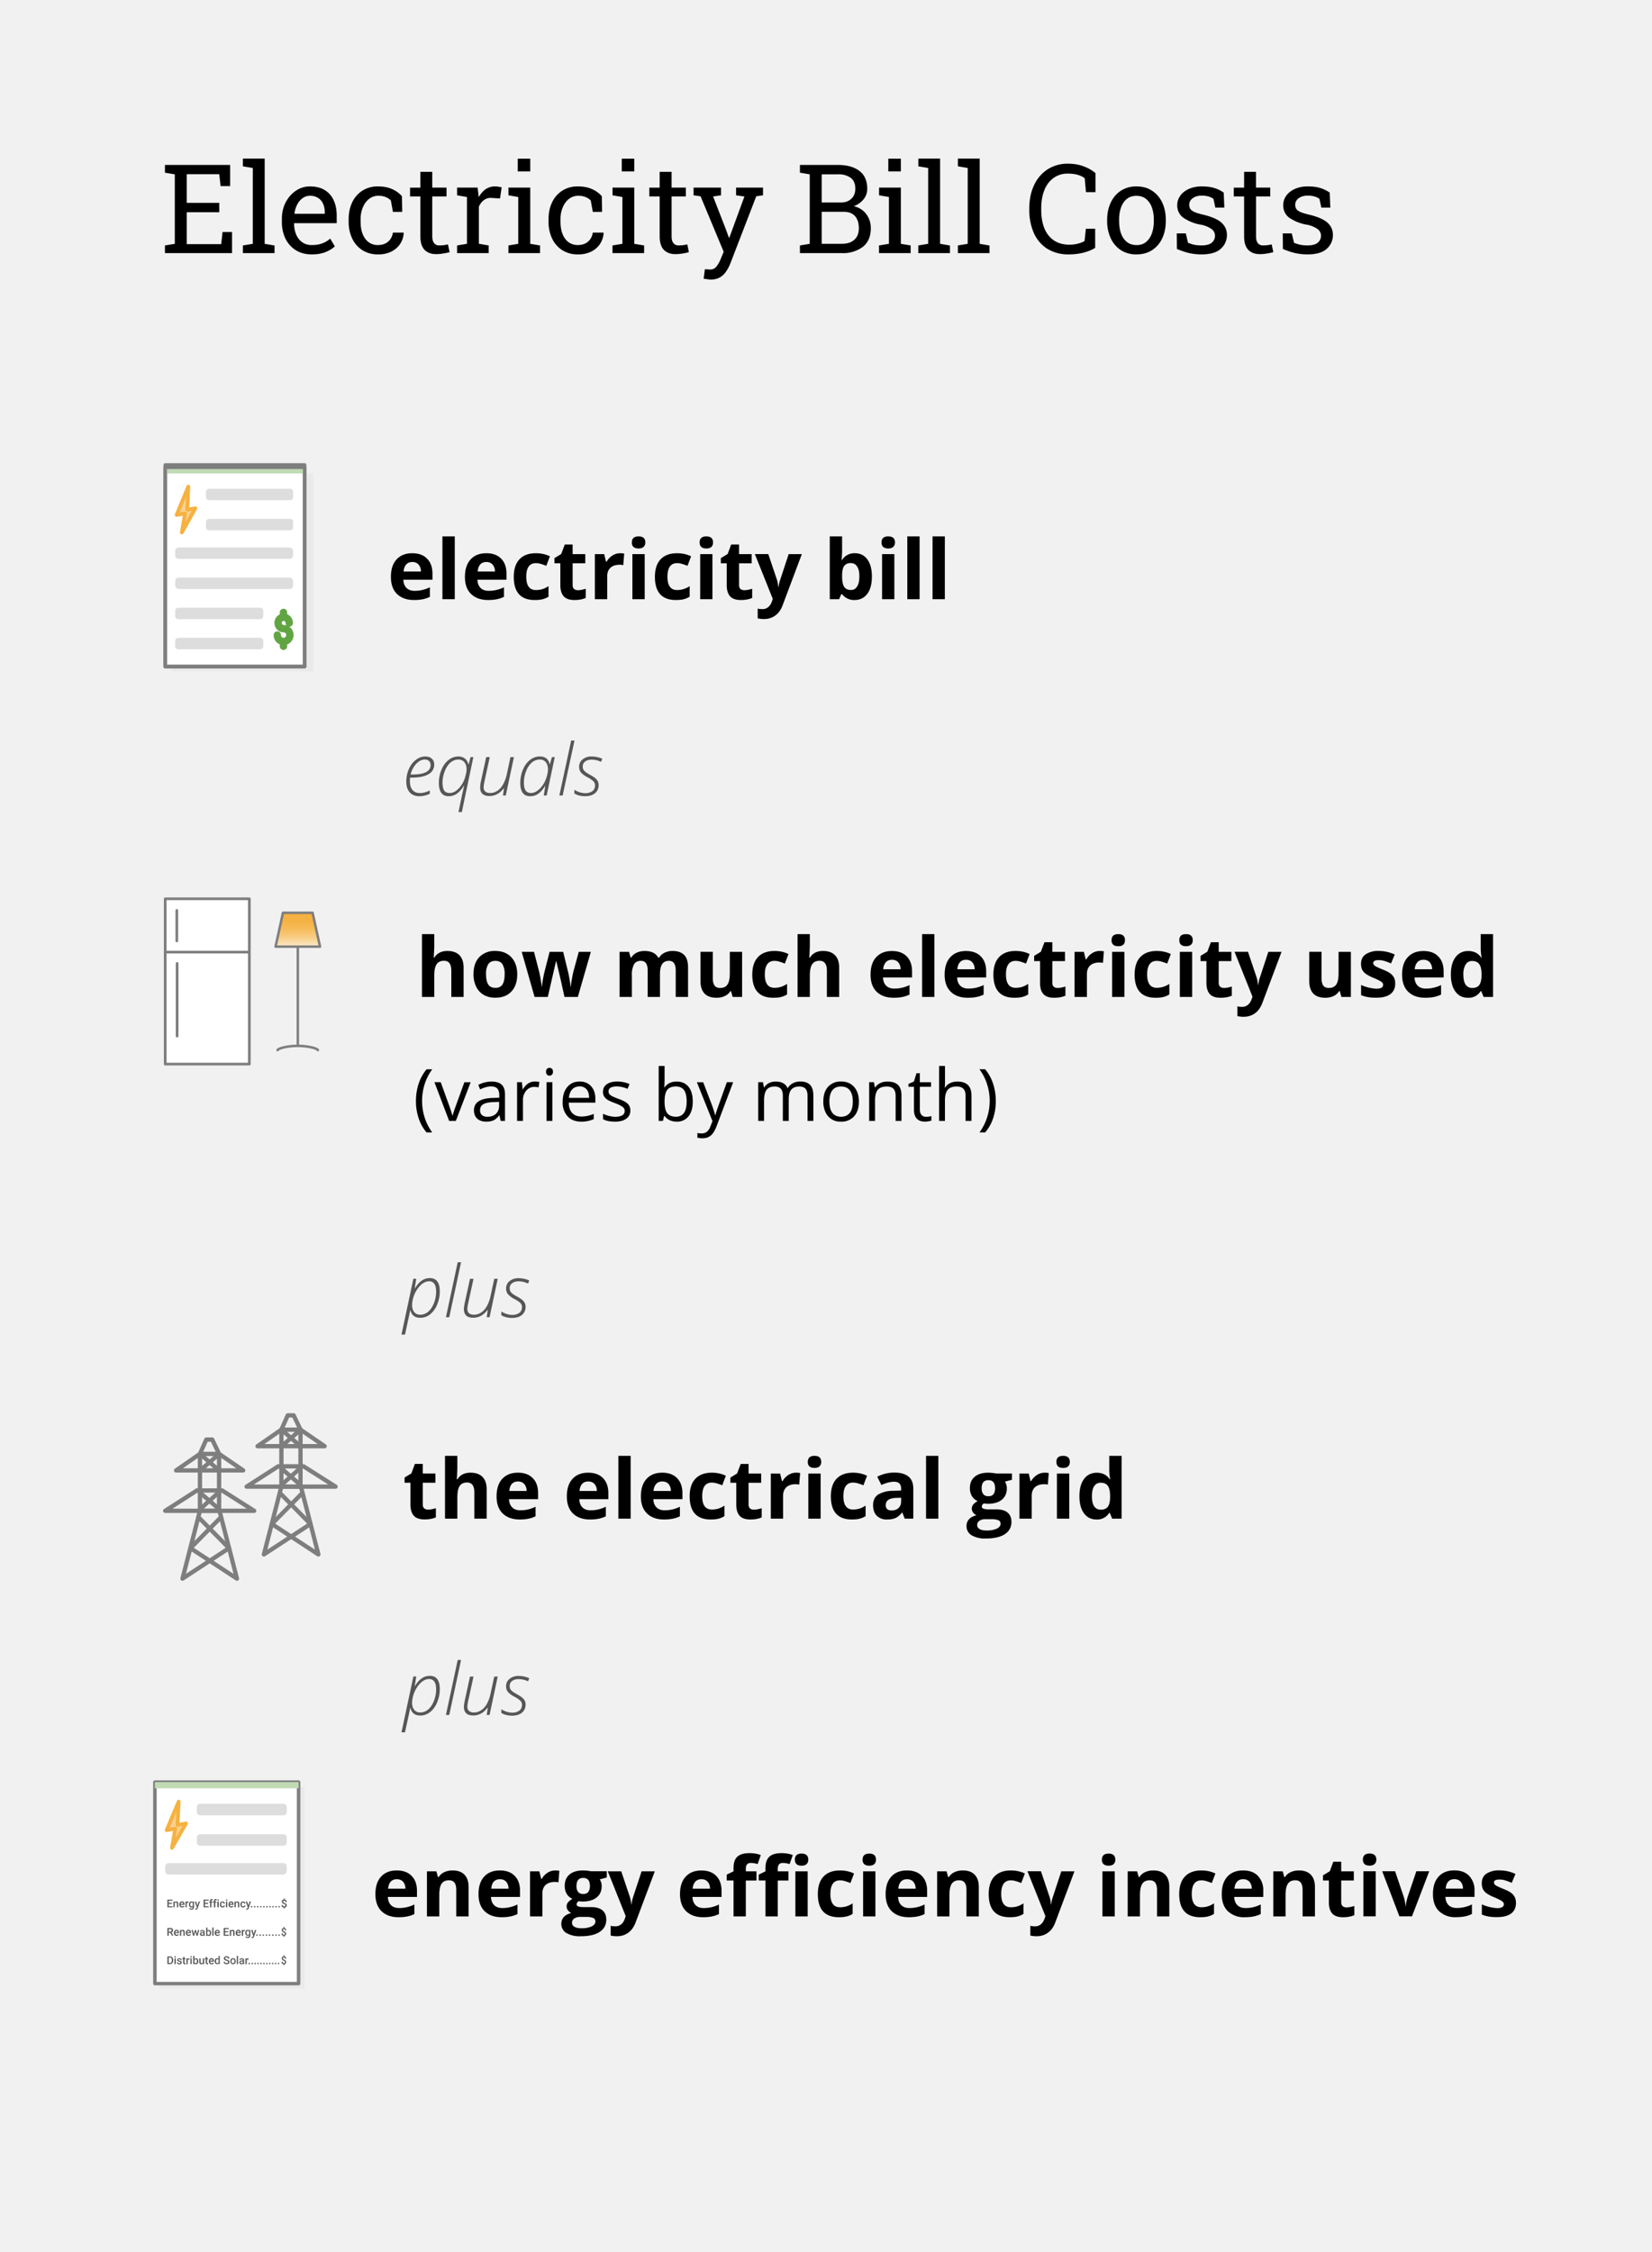 <svg width="100%" height="100%" viewBox="0 0 320 436" fill="none" xmlns="http://www.w3.org/2000/svg">
    <path fill="#F1F1F1" d="M0 0h320v436H0z" />
    <path d="M60.71 91.6H33.34V130h27.37V91.6Z" fill="#EAEAEA" />
    <path d="M59.01 90h-27v39h27V90Z" fill="#fff" stroke="#7E7E7E" stroke-width=".67" stroke-linecap="round"
        stroke-linejoin="round" />
    <path
        d="M31.95 49v-1.48l1.91-.32V33.75l-1.91-.32v-1.5h12.63v4.1h-1.85l-.26-2.31h-6.3v5.55h6.3v1.82h-6.3v6.18h6.68l.26-2.36h1.84V49h-13Zm15.1 0v-1.48l1.92-.32V32.52l-1.92-.32v-1.5h4.22V47.2l1.91.33V49h-6.13Zm13.33.25c-1.17 0-2.2-.27-3.06-.8a5.43 5.43 0 0 1-2.02-2.24 7.38 7.38 0 0 1-.7-3.3v-.52c0-1.2.25-2.28.74-3.22.5-.95 1.16-1.7 1.98-2.25a4.77 4.77 0 0 1 2.7-.83c1.15 0 2.1.23 2.87.7a4.4 4.4 0 0 1 1.74 1.98c.4.84.59 1.84.59 2.99v1.44h-8.23l-.03.06c.01.81.15 1.53.42 2.17.27.62.66 1.11 1.17 1.47.5.36 1.12.54 1.83.54.78 0 1.46-.1 2.05-.33a4.8 4.8 0 0 0 1.53-.92l.9 1.5c-.45.44-1.05.8-1.8 1.11-.74.3-1.63.45-2.68.45Zm-3.32-7.86h5.85v-.3c0-.61-.11-1.15-.33-1.63a2.5 2.5 0 0 0-.96-1.14 2.82 2.82 0 0 0-1.6-.42c-.5 0-.98.16-1.4.46-.42.3-.77.7-1.04 1.22a5.15 5.15 0 0 0-.54 1.76l.02.05Zm16.16 7.86a5.55 5.55 0 0 1-3-.8 5.4 5.4 0 0 1-1.98-2.24 7.38 7.38 0 0 1-.7-3.3v-.5c0-1.2.23-2.28.68-3.23a5.41 5.41 0 0 1 1.96-2.26 5.45 5.45 0 0 1 3.04-.83c1.03 0 1.92.16 2.69.5a5.51 5.51 0 0 1 1.94 1.38l.06 3.05h-1.8l-.4-2.21a2.91 2.91 0 0 0-1-.66c-.4-.17-.87-.25-1.4-.25a2.88 2.88 0 0 0-1.82.61c-.52.4-.92.95-1.2 1.63a5.75 5.75 0 0 0-.44 2.27v.5c0 .92.13 1.72.4 2.4.27.68.66 1.2 1.16 1.58a3 3 0 0 0 1.8.55c.78 0 1.43-.21 1.95-.64.51-.43.83-1.02.95-1.77h2.07l.02.07a4.26 4.26 0 0 1-.64 2.04c-.4.63-.95 1.14-1.68 1.53a5.6 5.6 0 0 1-2.66.58Zm11.26-.05c-.93 0-1.68-.27-2.23-.82-.55-.56-.82-1.44-.82-2.65v-7.7h-2v-1.7h2v-3.07h2.3v3.06h2.76v1.71h-2.76v7.7c0 .61.13 1.06.37 1.35.24.29.56.43.97.43a6.8 6.8 0 0 0 1.7-.2l.32 1.5c-.34.1-.75.2-1.25.27a8.56 8.56 0 0 1-1.36.12Zm4.06-.2v-1.48l1.91-.32v-9.06l-1.91-.33v-1.49h3.97l.2 1.62.03.22c.36-.65.8-1.16 1.32-1.52a3.12 3.12 0 0 1 1.82-.55c.24 0 .48.02.73.07.26.04.45.07.56.11l-.31 2.15-1.6-.1a2.2 2.2 0 0 0-1.54.43c-.41.3-.73.73-.96 1.26v7.18l1.9.33V49h-6.12Zm9.95 0v-1.48l1.9-.32v-9.06l-1.9-.33v-1.49h4.22V47.2l1.9.32V49H98.5Zm1.8-15.8v-2.48h2.42v2.47h-2.43Zm11.65 16.05a5.55 5.55 0 0 1-3-.8 5.41 5.41 0 0 1-1.98-2.24 7.4 7.4 0 0 1-.7-3.3v-.5c0-1.2.22-2.28.68-3.23a5.4 5.4 0 0 1 1.96-2.26 5.45 5.45 0 0 1 3.04-.83c1.03 0 1.92.16 2.69.5a5.51 5.51 0 0 1 1.94 1.38l.06 3.05h-1.8l-.4-2.21a2.92 2.92 0 0 0-1-.66c-.4-.17-.87-.25-1.4-.25-.7 0-1.3.2-1.82.61-.52.4-.92.95-1.2 1.63a5.75 5.75 0 0 0-.44 2.27v.5c0 .92.13 1.72.4 2.4.27.68.66 1.2 1.16 1.58a3 3 0 0 0 1.8.55c.78 0 1.43-.21 1.95-.64.51-.43.83-1.02.95-1.77h2.07l.02.07a4.26 4.26 0 0 1-.64 2.04 4.32 4.32 0 0 1-1.68 1.53 5.6 5.6 0 0 1-2.66.58Zm6.7-.25v-1.48l1.92-.32v-9.06l-1.91-.33v-1.49h4.21V47.2l1.91.32V49h-6.12Zm1.8-15.8v-2.48h2.42v2.47h-2.42Zm10.4 16c-.93 0-1.68-.27-2.24-.82-.54-.56-.82-1.44-.82-2.65v-7.7h-2v-1.7h2v-3.07h2.31v3.06h2.76v1.71h-2.76v7.7c0 .61.12 1.06.37 1.35.24.29.56.43.97.43a6.81 6.81 0 0 0 1.7-.2l.31 1.5c-.33.1-.75.2-1.24.27a8.55 8.55 0 0 1-1.36.12Zm6.84 4.92c-.18 0-.42-.02-.7-.07a6.54 6.54 0 0 1-.68-.11l.24-1.82c.13.01.31.03.55.03l.48.03c.5 0 .9-.2 1.2-.57.3-.37.6-.88.86-1.53l.55-1.34L135.7 38l-1.35-.19v-1.49h5.32v1.49l-1.54.23 2.47 6.34.6 1.65h.07l2.93-7.99-1.62-.23v-1.49h5.22v1.49l-1.31.19-5 12.95a7.44 7.44 0 0 1-.85 1.62 3.6 3.6 0 0 1-1.22 1.14c-.48.27-1.06.41-1.73.41ZM154.95 49v-1.48l1.9-.32V33.75l-1.9-.32v-1.5h7.36c1.78 0 3.17.4 4.17 1.17 1 .76 1.51 1.92 1.51 3.45 0 .76-.24 1.44-.72 2.04a4.25 4.25 0 0 1-1.9 1.33 4.06 4.06 0 0 1 2.9 2.33c.28.59.41 1.23.41 1.93 0 1.57-.5 2.76-1.52 3.59a6.38 6.38 0 0 1-4.12 1.23h-8.1Zm4.22-1.8h3.87c1.05 0 1.87-.26 2.44-.78.59-.52.88-1.26.88-2.21 0-.68-.1-1.25-.33-1.73a2.33 2.33 0 0 0-.98-1.1c-.44-.26-1-.38-1.66-.38h-4.22v6.2Zm0-8h3.74c.82 0 1.5-.25 2-.72.52-.49.77-1.14.77-1.97 0-.92-.29-1.61-.86-2.06a3.95 3.95 0 0 0-2.51-.7h-3.14v5.44Zm11.1 9.8v-1.48l1.92-.32v-9.06l-1.91-.33v-1.49h4.22V47.2l1.9.32V49h-6.12Zm1.8-15.8v-2.48h2.43v2.47h-2.43Zm5.81 15.8v-1.48l1.91-.32V32.52l-1.9-.32v-1.5h4.21V47.2l1.91.33V49h-6.13Zm7.67 0v-1.48l1.9-.32V32.52l-1.9-.32v-1.5h4.22V47.2l1.9.33V49h-6.12Zm21.55.25a7.68 7.68 0 0 1-4.3-1.13 6.99 6.99 0 0 1-2.57-3.08 11 11 0 0 1-.85-4.44v-.25c0-1.67.3-3.16.9-4.45a7.28 7.28 0 0 1 2.59-3.08 7.1 7.1 0 0 1 4.03-1.13c1.1 0 2.1.17 3.02.52.92.34 1.67.78 2.28 1.31v3.68h-1.84l-.25-2.7a3.58 3.58 0 0 0-.87-.49 5.15 5.15 0 0 0-1.08-.3 7.22 7.22 0 0 0-1.27-.1 4.6 4.6 0 0 0-2.84.86 5.25 5.25 0 0 0-1.76 2.37c-.4 1-.6 2.17-.6 3.49v.27c0 1.43.22 2.65.64 3.67.43 1 1.05 1.77 1.86 2.3.82.54 1.82.8 2.99.8.55 0 1.08-.07 1.6-.2.53-.13.96-.3 1.3-.51l.26-2.38h1.8v3.7c-.63.4-1.4.71-2.29.94a11.51 11.51 0 0 1-2.75.33Zm13.05 0a5.5 5.5 0 0 1-3.03-.82 5.5 5.5 0 0 1-1.96-2.29 7.74 7.74 0 0 1-.7-3.34v-.26c0-1.25.24-2.36.7-3.32a5.47 5.47 0 0 1 1.96-2.3 5.4 5.4 0 0 1 3-.83c1.18 0 2.19.27 3.03.83.85.55 1.51 1.31 1.97 2.28.46.97.7 2.08.7 3.34v.26c0 1.26-.24 2.38-.7 3.35a5.4 5.4 0 0 1-1.96 2.28c-.84.54-1.84.82-3 .82Zm0-1.8c.74 0 1.35-.2 1.84-.6.5-.41.88-.96 1.13-1.66.25-.7.38-1.5.38-2.39v-.26c0-.89-.13-1.68-.38-2.38a3.58 3.58 0 0 0-1.13-1.65c-.5-.4-1.12-.6-1.86-.6s-1.35.2-1.85.6c-.5.4-.88.95-1.13 1.65a7 7 0 0 0-.37 2.38v.26c0 .9.12 1.69.37 2.4.25.69.63 1.24 1.13 1.64.5.4 1.13.6 1.87.6Zm12.58 1.8c-.86 0-1.65-.09-2.4-.26a14.08 14.08 0 0 1-2.36-.8l-.03-3.01h1.75l.44 1.82c.43.18.85.3 1.26.4.42.07.86.11 1.34.11.93 0 1.6-.18 2.01-.54.4-.36.61-.8.61-1.33 0-.5-.2-.92-.62-1.27a5.34 5.34 0 0 0-2.23-.89 8.48 8.48 0 0 1-3.38-1.4 2.91 2.91 0 0 1-1.08-2.37c0-.7.2-1.3.6-1.84.4-.55.95-.98 1.66-1.3a6 6 0 0 1 2.48-.48c.97 0 1.79.1 2.47.32a6.28 6.28 0 0 1 1.79.88l.12 2.9h-1.74l-.37-1.69a3.05 3.05 0 0 0-.98-.47 4.61 4.61 0 0 0-1.29-.16c-.71 0-1.3.17-1.75.5-.45.34-.67.76-.67 1.27 0 .3.06.55.19.77.13.22.38.42.75.6.36.17.9.34 1.61.51 1.77.42 3 .95 3.7 1.59.7.64 1.05 1.43 1.05 2.36a3.5 3.5 0 0 1-1.2 2.7c-.78.72-2.03 1.08-3.73 1.08Zm11.32-.05c-.94 0-1.69-.27-2.24-.82-.55-.56-.82-1.44-.82-2.65v-7.7h-2v-1.7h2v-3.07h2.3v3.06h2.76v1.71h-2.75v7.7c0 .61.12 1.06.36 1.35.24.29.57.43.97.43a6.81 6.81 0 0 0 1.7-.2l.32 1.5c-.34.1-.75.2-1.24.27a8.55 8.55 0 0 1-1.36.12Zm9.2.05c-.84 0-1.64-.09-2.38-.26a14.08 14.08 0 0 1-2.37-.8l-.02-3.01h1.74l.44 1.82c.43.18.86.3 1.26.4.42.07.86.11 1.34.11.94 0 1.6-.18 2.01-.54.41-.36.61-.8.61-1.33 0-.5-.2-.92-.62-1.27a5.35 5.35 0 0 0-2.22-.89 8.48 8.48 0 0 1-3.4-1.4 2.92 2.92 0 0 1-1.07-2.37c0-.7.2-1.3.6-1.84.4-.55.95-.98 1.66-1.3a6 6 0 0 1 2.49-.48c.96 0 1.78.1 2.46.32a6.28 6.28 0 0 1 1.79.88l.12 2.9h-1.74l-.37-1.69a3.04 3.04 0 0 0-.98-.47 4.61 4.61 0 0 0-1.28-.16c-.72 0-1.3.17-1.76.5-.45.34-.67.76-.67 1.27 0 .3.06.55.19.77.13.22.38.42.75.6.36.17.9.34 1.61.51 1.77.42 3 .95 3.7 1.59.7.64 1.05 1.43 1.05 2.36a3.5 3.5 0 0 1-1.2 2.7c-.78.72-2.03 1.08-3.73 1.08Z"
        fill="#000" />
    <path d="M59.01 90.47H32v1.19h27.01v-1.19Z" fill="#C0DBB4" />
    <path
        d="M50.4 123.48H34.53a.61.61 0 0 0-.6.62v.97c0 .34.27.62.6.62H50.4a.61.61 0 0 0 .6-.62v-.97a.61.61 0 0 0-.6-.62Zm0-5.83H34.53a.61.61 0 0 0-.6.62v.97c0 .34.27.62.6.62H50.4a.61.61 0 0 0 .6-.62v-.97a.61.61 0 0 0-.6-.62Zm5.68-5.84H34.63a.7.7 0 0 0-.7.72v.78c0 .4.3.71.7.71h21.45a.7.7 0 0 0 .7-.71v-.78a.7.7 0 0 0-.7-.72Zm0-5.83H34.63a.7.7 0 0 0-.7.71v.79c0 .4.3.71.7.71h21.45a.7.7 0 0 0 .7-.71v-.79a.7.7 0 0 0-.7-.7Zm.1-5.53H40.5a.6.6 0 0 0-.6.62v.98c0 .34.27.61.6.61h15.68a.6.6 0 0 0 .6-.61v-.98a.6.6 0 0 0-.6-.62Zm0-5.83H40.5a.6.6 0 0 0-.6.61v.99c0 .34.27.61.6.61h15.68a.6.6 0 0 0 .6-.61v-.98a.6.6 0 0 0-.6-.62Z"
        fill="#DDD" />
    <path d="M59.01 90.47H32v38.61h27.01V90.47Z" stroke="#7E7E7E" stroke-width=".67" stroke-linecap="round"
        stroke-linejoin="round" />
    <path d="m37.85 98.4-2.63 4.68.62-3.68-1.63.29 2.27-5.49-.2 4.47 1.57-.27Z" fill="#FAD08C" stroke="#F6B140"
        stroke-width=".72" stroke-linecap="round" stroke-linejoin="round" />
    <path
        d="M56.03 120.6c0-.22-.06-.43-.18-.62a1.08 1.08 0 0 0-.48-.4 1.06 1.06 0 0 0-1.18.23 1.13 1.13 0 0 0-.24 1.2 1.07 1.07 0 0 0 .99.7 1.2 1.2 0 0 1 .67.2c.2.13.36.33.45.55a1.27 1.27 0 0 1-.27 1.36 1.2 1.2 0 0 1-1.32.27 1.23 1.23 0 0 1-.55-.46 1.26 1.26 0 0 1-.2-.69m1.19-3.45v-.93m0 6.55v-.92"
        stroke="#61A543" stroke-width="1.43" stroke-linecap="round" stroke-linejoin="round" />
    <path
        d="M79.87 108.8c-.5 0-.9.16-1.19.48-.29.32-.45.77-.5 1.36h3.35a1.97 1.97 0 0 0-.46-1.36c-.3-.32-.7-.48-1.2-.48Zm.33 7.36c-1.4 0-2.5-.4-3.3-1.17-.78-.77-1.18-1.87-1.18-3.3 0-1.46.36-2.59 1.1-3.39.73-.8 1.74-1.2 3.03-1.2 1.24 0 2.2.35 2.88 1.06.7.7 1.04 1.67 1.04 2.91v1.16h-5.64c.03.67.23 1.2.6 1.58.38.38.9.57 1.58.57a6.58 6.58 0 0 0 2.96-.69v1.85a5.49 5.49 0 0 1-1.33.46c-.48.1-1.05.16-1.74.16Zm7.89-.16H85.7v-12.16h2.39V116Zm6.12-7.2c-.5 0-.9.16-1.19.48-.28.32-.45.77-.49 1.36h3.34a1.97 1.97 0 0 0-.46-1.36c-.3-.32-.7-.48-1.2-.48Zm.34 7.36c-1.4 0-2.5-.4-3.3-1.17-.8-.77-1.19-1.87-1.19-3.3 0-1.46.37-2.59 1.1-3.39.73-.8 1.74-1.2 3.04-1.2 1.23 0 2.2.35 2.88 1.06.69.7 1.03 1.67 1.03 2.91v1.16h-5.63c.02.67.22 1.2.6 1.58.37.38.9.57 1.58.57a6.57 6.57 0 0 0 2.96-.69v1.85a5.5 5.5 0 0 1-1.34.46c-.47.1-1.05.16-1.73.16Zm9.04 0c-2.72 0-4.07-1.5-4.07-4.48 0-1.49.37-2.62 1.1-3.4.74-.79 1.8-1.18 3.18-1.18 1.01 0 1.92.2 2.72.6l-.7 1.84a11.2 11.2 0 0 0-1.05-.37 3.28 3.28 0 0 0-.96-.15c-1.25 0-1.87.88-1.87 2.64 0 1.71.62 2.57 1.86 2.57.46 0 .89-.06 1.28-.18a4.72 4.72 0 0 0 1.17-.58v2.04a3.83 3.83 0 0 1-1.17.5c-.4.1-.89.15-1.49.15Zm8.37-1.9c.42 0 .92-.1 1.5-.28v1.78c-.6.26-1.32.4-2.19.4-.95 0-1.64-.24-2.08-.72-.43-.49-.65-1.21-.65-2.17v-4.22h-1.14v-1l1.31-.8.69-1.84h1.52v1.86h2.45v1.78h-2.45v4.22c0 .33.1.58.28.75.2.16.45.24.76.24Zm8.15-7.16c.32 0 .6.02.8.07l-.18 2.24a2.73 2.73 0 0 0-.7-.08c-.76 0-1.35.2-1.78.58-.42.4-.63.94-.63 1.64V116h-2.39v-8.73h1.8l.36 1.46h.12a3.26 3.26 0 0 1 1.1-1.17 2.7 2.7 0 0 1 1.5-.46Zm2.29-2.1c0-.77.43-1.16 1.3-1.16.86 0 1.3.4 1.3 1.17 0 .37-.12.66-.34.86-.2.2-.53.31-.97.31-.86 0-1.3-.4-1.3-1.17Zm2.48 11h-2.38v-8.73h2.38V116Zm6.06.16c-2.72 0-4.08-1.5-4.08-4.48 0-1.49.37-2.62 1.1-3.4.75-.78 1.8-1.18 3.19-1.18 1 0 1.91.2 2.72.6l-.7 1.84a11.2 11.2 0 0 0-1.05-.37 3.3 3.3 0 0 0-.97-.15c-1.24 0-1.86.88-1.86 2.64 0 1.71.62 2.57 1.86 2.57a4.32 4.32 0 0 0 2.44-.76v2.04a3.84 3.84 0 0 1-1.17.5c-.39.1-.88.15-1.48.15Zm4.58-11.15c0-.78.44-1.17 1.3-1.17.86 0 1.3.4 1.3 1.17 0 .37-.11.66-.33.87-.21.2-.54.3-.97.3-.86 0-1.3-.4-1.3-1.17Zm2.49 10.99h-2.38v-8.73H138V116Zm6.19-1.74c.41 0 .91-.1 1.5-.28v1.78c-.6.26-1.33.4-2.2.4-.94 0-1.64-.24-2.08-.72-.43-.49-.65-1.21-.65-2.17v-4.22h-1.14v-1l1.32-.8.68-1.84h1.53v1.86h2.44v1.79h-2.44v4.2c0 .34.09.6.28.76.19.16.44.24.76.24Zm2.02-7h2.6l1.66 4.92c.14.43.23.93.29 1.51h.04c.06-.53.17-1.04.34-1.51l1.62-4.91h2.55l-3.7 9.85c-.33.9-.82 1.6-1.45 2.04-.62.46-1.35.68-2.2.68-.4 0-.8-.04-1.2-.13v-1.89c.28.07.6.1.93.1.43 0 .8-.13 1.1-.39.32-.25.57-.64.75-1.16l.14-.43-3.47-8.67Zm19.37-.16c1.04 0 1.84.4 2.43 1.21.58.8.87 1.9.87 3.3 0 1.45-.3 2.57-.9 3.36-.6.79-1.42 1.19-2.46 1.19a2.9 2.9 0 0 1-2.41-1.12h-.17l-.4.96h-1.82v-12.16h2.39v2.83c0 .36-.03.94-.1 1.73h.1a2.76 2.76 0 0 1 2.47-1.3Zm-.76 1.9c-.59 0-1.02.19-1.3.55-.26.36-.4.96-.41 1.8v.25c0 .94.14 1.61.41 2.02.28.4.73.6 1.33.6.49 0 .88-.22 1.16-.67.3-.45.44-1.1.44-1.96s-.14-1.5-.44-1.93c-.29-.44-.69-.65-1.2-.65Zm5.93-4c0-.77.43-1.16 1.3-1.16.86 0 1.3.4 1.3 1.17 0 .37-.12.66-.34.86-.21.2-.53.31-.96.31-.87 0-1.3-.4-1.3-1.17Zm2.48 11h-2.38v-8.73h2.38V116Zm4.9 0h-2.39v-12.16h2.38V116Zm4.88 0h-2.38v-12.16h2.38V116ZM76.87 363.8c-.5 0-.9.16-1.19.48-.29.32-.45.77-.5 1.36h3.35a1.97 1.97 0 0 0-.46-1.36c-.3-.32-.7-.48-1.2-.48Zm.33 7.36c-1.4 0-2.5-.4-3.3-1.17-.78-.77-1.18-1.87-1.18-3.3 0-1.46.36-2.59 1.1-3.39.73-.8 1.74-1.2 3.03-1.2 1.24 0 2.2.35 2.88 1.06.7.7 1.04 1.67 1.04 2.91v1.16h-5.64c.03.67.23 1.2.6 1.58.38.38.9.57 1.58.57a6.58 6.58 0 0 0 2.96-.69v1.85a5.49 5.49 0 0 1-1.33.46c-.48.1-1.05.16-1.74.16Zm13.57-.16h-2.39v-5.1c0-.63-.1-1.1-.33-1.42-.23-.31-.58-.47-1.07-.47-.67 0-1.15.22-1.45.67-.3.44-.44 1.18-.44 2.21V371H82.7v-8.73h1.82l.32 1.11h.14a2.5 2.5 0 0 1 1.09-.95c.47-.22 1-.33 1.6-.33 1.01 0 1.78.28 2.3.83.53.55.8 1.34.8 2.38V371Zm6.07-7.2c-.5 0-.9.16-1.2.48-.28.32-.44.77-.48 1.36h3.34a1.97 1.97 0 0 0-.46-1.36c-.3-.32-.7-.48-1.2-.48Zm.33 7.36c-1.4 0-2.5-.4-3.3-1.17-.79-.77-1.18-1.87-1.18-3.3 0-1.46.36-2.59 1.1-3.39.73-.8 1.74-1.2 3.03-1.2 1.24 0 2.2.35 2.88 1.06.7.7 1.03 1.67 1.03 2.91v1.16H95.1c.03.67.23 1.2.6 1.58.38.38.9.57 1.58.57a6.57 6.57 0 0 0 2.96-.69v1.85a5.49 5.49 0 0 1-1.33.46c-.48.1-1.06.16-1.74.16Zm10.38-9.06c.32 0 .59.03.8.07l-.18 2.24a2.73 2.73 0 0 0-.7-.08c-.76 0-1.35.2-1.78.58-.42.4-.63.94-.63 1.65V371h-2.39v-8.73h1.8l.36 1.46h.12a3.27 3.27 0 0 1 1.09-1.17 2.71 2.71 0 0 1 1.5-.46Zm9.99.17v1.2l-1.37.36c.25.39.38.83.38 1.31 0 .94-.33 1.67-.99 2.2-.65.52-1.55.78-2.72.78l-.43-.03-.35-.03c-.24.18-.37.4-.37.62 0 .34.44.52 1.32.52h1.48c.96 0 1.69.2 2.19.61s.76 1.02.76 1.82c0 1.02-.43 1.8-1.28 2.37-.85.56-2.07.84-3.67.84a5.07 5.07 0 0 1-2.8-.64 2.02 2.02 0 0 1-.96-1.78c0-.52.17-.96.5-1.32.32-.35.8-.6 1.44-.76a1.61 1.61 0 0 1-.64-.5 1.23 1.23 0 0 1-.27-.76c0-.33.1-.61.29-.83.19-.22.47-.44.83-.66a2.37 2.37 0 0 1-1.1-.95c-.26-.44-.39-.95-.39-1.55 0-.95.31-1.69.93-2.2.62-.53 1.5-.79 2.66-.79a9.25 9.25 0 0 1 1.52.16h3.04Zm-6.74 9.96c0 .33.15.59.47.78.31.19.76.28 1.32.28a4.7 4.7 0 0 0 2.01-.35c.49-.24.73-.56.73-.96 0-.33-.14-.56-.43-.68a3.51 3.51 0 0 0-1.33-.2h-1.23c-.44 0-.8.11-1.1.31-.3.21-.44.49-.44.82Zm.86-7.1c0 .47.11.84.32 1.12.22.28.55.41 1 .41.44 0 .77-.13.98-.41.2-.28.31-.65.31-1.12 0-1.06-.43-1.58-1.3-1.58-.87 0-1.3.52-1.3 1.58Zm6.07-2.86h2.61l1.65 4.91c.14.43.24.93.3 1.52h.04a6.67 6.67 0 0 1 .33-1.52l1.62-4.91h2.56l-3.7 9.85c-.34.9-.82 1.6-1.45 2.04-.63.46-1.36.68-2.2.68-.4 0-.81-.04-1.2-.13v-1.89c.28.07.59.1.93.1.42 0 .79-.13 1.1-.39.32-.25.57-.64.74-1.16l.14-.43-3.47-8.67Zm18.14 1.53c-.5 0-.9.16-1.19.48a2.2 2.2 0 0 0-.5 1.36h3.35a1.97 1.97 0 0 0-.46-1.36c-.3-.32-.7-.48-1.2-.48Zm.33 7.36c-1.4 0-2.5-.4-3.3-1.17-.78-.77-1.18-1.87-1.18-3.3 0-1.46.36-2.59 1.1-3.38.73-.8 1.74-1.2 3.03-1.2 1.24 0 2.2.34 2.88 1.05.7.7 1.04 1.67 1.04 2.91v1.16h-5.64c.03.67.23 1.2.6 1.58.38.38.9.57 1.58.57a6.58 6.58 0 0 0 2.96-.68v1.84a5.49 5.49 0 0 1-1.33.46c-.48.1-1.06.16-1.74.16Zm10.33-7.1h-2.06V371h-2.38v-6.95h-1.32v-1.14l1.32-.64v-.64c0-1 .24-1.73.73-2.18.49-.46 1.27-.7 2.35-.7.83 0 1.56.13 2.2.37l-.61 1.75a4.44 4.44 0 0 0-1.33-.22c-.34 0-.58.1-.73.3-.16.2-.23.46-.23.77v.55h2.06v1.79Zm6.2 0h-2.07V371h-2.38v-6.95h-1.31v-1.14l1.31-.64v-.64c0-1 .25-1.73.74-2.18.49-.46 1.27-.7 2.35-.7.82 0 1.55.13 2.2.37l-.62 1.75a4.44 4.44 0 0 0-1.32-.22c-.34 0-.59.1-.74.3-.15.2-.23.46-.23.77v.55h2.07v1.79Zm1.24-4.05c0-.78.43-1.17 1.3-1.17.86 0 1.3.4 1.3 1.17 0 .37-.12.66-.34.87-.2.2-.53.3-.96.3-.87 0-1.3-.4-1.3-1.17Zm2.48 10.99h-2.38v-8.73h2.38V371Zm6.05.16c-2.72 0-4.08-1.5-4.08-4.48 0-1.49.37-2.62 1.11-3.4.74-.78 1.8-1.18 3.18-1.18 1.01 0 1.92.2 2.72.6l-.7 1.84a11.2 11.2 0 0 0-1.05-.37 3.3 3.3 0 0 0-.97-.15c-1.24 0-1.86.88-1.86 2.64 0 1.71.62 2.57 1.86 2.57.46 0 .88-.06 1.27-.18a4.7 4.7 0 0 0 1.18-.58v2.04a3.83 3.83 0 0 1-1.18.5c-.39.1-.88.15-1.48.15Zm4.59-11.15c0-.78.43-1.17 1.3-1.17.86 0 1.29.4 1.29 1.17 0 .37-.11.66-.33.86-.21.2-.53.31-.97.31-.86 0-1.3-.4-1.3-1.17Zm2.48 10.99h-2.38v-8.73h2.38V371Zm6.13-7.2c-.51 0-.9.16-1.2.48a2.2 2.2 0 0 0-.48 1.36h3.34a1.97 1.97 0 0 0-.46-1.36c-.3-.32-.7-.48-1.2-.48Zm.33 7.36c-1.4 0-2.5-.4-3.3-1.17-.79-.77-1.18-1.87-1.18-3.3 0-1.46.36-2.59 1.1-3.39.72-.8 1.74-1.2 3.03-1.2 1.23 0 2.2.35 2.88 1.06.69.7 1.03 1.67 1.03 2.91v1.16h-5.63c.03.67.23 1.2.6 1.58.38.38.9.57 1.58.57a6.57 6.57 0 0 0 2.96-.69v1.85a5.5 5.5 0 0 1-1.33.46c-.48.1-1.06.16-1.74.16Zm13.56-.16h-2.38v-5.1c0-.63-.11-1.1-.34-1.42-.22-.31-.58-.47-1.07-.47-.66 0-1.14.22-1.44.67-.3.44-.45 1.18-.45 2.21V371h-2.38v-8.73h1.82l.32 1.11h.13a2.49 2.49 0 0 1 1.1-.95c.47-.22 1-.33 1.6-.33 1 0 1.78.28 2.3.83.53.55.8 1.34.8 2.38V371Zm6 .16c-2.72 0-4.07-1.5-4.07-4.48 0-1.49.36-2.62 1.1-3.4.74-.78 1.8-1.18 3.18-1.18 1.01 0 1.92.2 2.72.6l-.7 1.84a11.2 11.2 0 0 0-1.05-.37 3.28 3.28 0 0 0-.97-.15c-1.24 0-1.86.88-1.86 2.64 0 1.71.62 2.57 1.86 2.57.46 0 .89-.06 1.28-.18a4.72 4.72 0 0 0 1.17-.58v2.04a3.83 3.83 0 0 1-1.17.5c-.4.1-.89.15-1.49.15Zm3.44-8.9h2.61l1.65 4.92c.14.43.24.93.29 1.51h.04a6.67 6.67 0 0 1 .34-1.51l1.62-4.91h2.55l-3.7 9.85c-.33.9-.81 1.6-1.45 2.04-.62.46-1.35.68-2.2.68-.4 0-.8-.04-1.2-.13v-1.89c.28.07.6.1.94.1.42 0 .78-.13 1.1-.39.31-.25.56-.64.74-1.16l.14-.43-3.47-8.67Zm14.42-2.25c0-.78.43-1.17 1.3-1.17.86 0 1.29.4 1.29 1.17 0 .37-.11.66-.33.87-.21.2-.54.3-.97.3-.86 0-1.3-.4-1.3-1.17Zm2.48 10.99h-2.38v-8.73h2.38V371Zm10.57 0h-2.38v-5.1c0-.63-.12-1.1-.34-1.42-.22-.31-.58-.47-1.07-.47-.67 0-1.15.22-1.44.67-.3.44-.45 1.18-.45 2.21V371h-2.38v-8.73h1.82l.32 1.11h.13a2.5 2.5 0 0 1 1.1-.95c.46-.22 1-.33 1.59-.33 1.01 0 1.78.28 2.31.83.53.55.79 1.34.79 2.38V371Zm6 .16c-2.72 0-4.08-1.5-4.08-4.48 0-1.49.37-2.62 1.11-3.4.74-.78 1.8-1.18 3.18-1.18 1.01 0 1.92.2 2.72.6l-.7 1.84a11.2 11.2 0 0 0-1.05-.37 3.3 3.3 0 0 0-.97-.15c-1.24 0-1.86.88-1.86 2.64 0 1.71.62 2.57 1.86 2.57.46 0 .88-.06 1.27-.18a4.7 4.7 0 0 0 1.18-.58v2.04a3.83 3.83 0 0 1-1.18.5c-.39.1-.88.15-1.48.15Zm8.3-7.36c-.5 0-.9.16-1.18.48-.29.32-.45.77-.5 1.36h3.35a1.97 1.97 0 0 0-.46-1.36c-.3-.32-.7-.48-1.2-.48Zm.34 7.36a4.5 4.5 0 0 1-3.3-1.17c-.79-.77-1.18-1.87-1.18-3.3 0-1.46.36-2.59 1.09-3.39.73-.8 1.75-1.2 3.04-1.2 1.23 0 2.2.35 2.88 1.06a4 4 0 0 1 1.03 2.91v1.16h-5.63c.03.67.23 1.2.6 1.58.38.38.9.57 1.58.57.53 0 1.02-.05 1.5-.16a7.47 7.47 0 0 0 1.46-.53v1.85a5.5 5.5 0 0 1-1.33.46c-.48.1-1.06.16-1.74.16Zm13.56-.16h-2.38v-5.1c0-.63-.11-1.1-.34-1.42-.22-.31-.58-.47-1.07-.47-.66 0-1.14.22-1.44.67-.3.44-.45 1.18-.45 2.21V371h-2.38v-8.73h1.82l.32 1.11h.13a2.5 2.5 0 0 1 1.1-.95c.47-.22 1-.33 1.6-.33 1 0 1.78.28 2.3.83.53.55.8 1.34.8 2.38V371Zm6.14-1.74c.41 0 .91-.1 1.5-.28v1.78c-.6.26-1.33.4-2.2.4-.94 0-1.64-.24-2.08-.72-.43-.49-.65-1.21-.65-2.17v-4.22h-1.14v-1l1.32-.8.68-1.84h1.53v1.86h2.44v1.78h-2.44v4.22c0 .33.1.58.28.75.2.16.44.24.76.24ZM264 360c0-.78.43-1.17 1.3-1.17.86 0 1.3.4 1.3 1.17 0 .37-.12.66-.34.86-.21.2-.53.31-.96.31-.87 0-1.3-.4-1.3-1.17Zm2.48 10.99h-2.38v-8.73h2.38V371Zm4.59 0-3.33-8.73h2.5l1.68 4.97c.19.63.3 1.23.35 1.8h.05c.02-.5.14-1.1.35-1.8l1.68-4.97h2.5l-3.34 8.73h-2.44Zm10.65-7.2c-.5 0-.9.16-1.2.48-.28.32-.44.77-.48 1.36h3.34a1.97 1.97 0 0 0-.46-1.36c-.3-.32-.7-.48-1.2-.48Zm.33 7.36a4.5 4.5 0 0 1-3.3-1.17c-.79-.77-1.18-1.87-1.18-3.3 0-1.46.36-2.59 1.1-3.39.73-.8 1.74-1.2 3.03-1.2 1.24 0 2.2.35 2.88 1.06a4 4 0 0 1 1.04 2.91v1.16h-5.64c.03.67.23 1.2.6 1.58.38.38.9.57 1.58.57a6.57 6.57 0 0 0 2.96-.69v1.85a5.5 5.5 0 0 1-1.33.46c-.48.1-1.06.16-1.74.16Zm11.6-2.75c0 .9-.32 1.57-.94 2.04-.62.47-1.55.7-2.79.7-.64 0-1.18-.04-1.63-.13a5.95 5.95 0 0 1-1.25-.37v-1.97a8.4 8.4 0 0 0 2.96.73c.86 0 1.3-.25 1.3-.75a.62.62 0 0 0-.18-.45 2.36 2.36 0 0 0-.6-.4 13.83 13.83 0 0 0-1.12-.52 7.18 7.18 0 0 1-1.48-.78 2.26 2.26 0 0 1-.69-.82 2.8 2.8 0 0 1-.2-1.15c0-.78.3-1.38.89-1.8a4.4 4.4 0 0 1 2.56-.64c1.05 0 2.08.23 3.07.69l-.72 1.72a13.22 13.22 0 0 0-1.22-.46 3.84 3.84 0 0 0-1.17-.18c-.7 0-1.05.19-1.05.57 0 .21.11.4.33.55.23.16.73.39 1.5.7.68.27 1.18.53 1.5.77a2.3 2.3 0 0 1 .7.83c.15.31.23.68.23 1.12Z"
        fill="#000" />
    <path d="M48.3 174H32v10.32h16.3V174Zm0 10.32H32V206h16.3v-21.68Z" fill="#fff" stroke="#7E7E7E" stroke-width=".52"
        stroke-linecap="round" stroke-linejoin="round" />
    <path d="M34.25 176.25v5.91m.06 4.35v14.06" stroke="#7E7E7E" stroke-width=".52" stroke-linecap="round"
        stroke-linejoin="round" />
    <path d="M53.77 203.3c0-.28 1.73-.83 3.9-.83s3.9.55 3.9.82m-3.88-20.03v19.2" stroke="#7E7E7E" stroke-width=".48"
        stroke-linecap="round" stroke-linejoin="round" />
    <path d="M61.99 183.26h-8.61l1.43-6.55h5.74l1.44 6.55Z" fill="url(#costs-v-a)" stroke="#7E7E7E" stroke-width=".48"
        stroke-linecap="round" stroke-linejoin="round" />
    <path
        d="M89.8 193h-2.38v-5.1c0-1.26-.47-1.9-1.41-1.9-.67 0-1.15.23-1.45.69-.3.45-.44 1.19-.44 2.2V193h-2.38v-12.16h2.38v2.48l-.06 1.36-.05.7h.12c.54-.85 1.38-1.28 2.54-1.28 1.02 0 1.8.28 2.33.83.53.55.8 1.34.8 2.38V193Zm4.35-4.38c0 .86.14 1.51.42 1.96.29.44.75.66 1.4.66.63 0 1.08-.22 1.36-.65.28-.45.42-1.1.42-1.97a3.6 3.6 0 0 0-.42-1.95c-.28-.43-.74-.65-1.38-.65-.64 0-1.1.22-1.38.65a3.58 3.58 0 0 0-.42 1.95Zm6.04 0c0 1.42-.38 2.53-1.13 3.33s-1.79 1.2-3.13 1.2a4.4 4.4 0 0 1-2.22-.54 3.68 3.68 0 0 1-1.47-1.59 5.3 5.3 0 0 1-.52-2.4c0-1.43.37-2.54 1.12-3.33a4.1 4.1 0 0 1 3.14-1.19c.84 0 1.58.18 2.22.55a3.65 3.65 0 0 1 1.47 1.57c.35.68.52 1.48.52 2.4Zm9.15 4.38-.67-3.06-.91-3.85h-.06l-1.59 6.91h-2.56l-2.49-8.73h2.38l1 3.86c.17.7.33 1.65.5 2.87h.05c.02-.4.1-1.02.27-1.88l.13-.67 1.07-4.18h2.63l1.02 4.18.1.51a20.45 20.45 0 0 1 .24 1.46l.06.58h.05a29.66 29.66 0 0 1 .5-2.87l1.05-3.86h2.34l-2.52 8.73h-2.6Zm18.5 0h-2.38v-5.1c0-.63-.11-1.1-.32-1.42-.21-.31-.54-.47-1-.47-.6 0-1.05.22-1.33.67a4.4 4.4 0 0 0-.41 2.21V193h-2.38v-8.73h1.82l.32 1.11h.13a2.4 2.4 0 0 1 1.02-.94c.44-.22.95-.34 1.52-.34 1.3 0 2.2.43 2.66 1.28h.2a2.36 2.36 0 0 1 1.04-.94 3.48 3.48 0 0 1 1.55-.34c.99 0 1.73.26 2.24.77.5.5.76 1.31.76 2.43v5.7h-2.39v-5.1c0-.63-.1-1.1-.32-1.42-.2-.31-.54-.47-.99-.47-.58 0-1.02.2-1.31.62-.29.42-.43 1.08-.43 1.99V193Zm14.08 0-.32-1.12h-.12a2.54 2.54 0 0 1-1.09.95c-.47.22-1 .33-1.6.33-1.02 0-1.8-.28-2.32-.82-.52-.56-.78-1.35-.78-2.38v-5.7h2.38v5.1c0 .64.11 1.11.34 1.43.22.31.58.47 1.07.47.67 0 1.15-.22 1.44-.67.3-.44.45-1.18.45-2.21v-4.11h2.38V193h-1.83Zm7.88.16c-2.72 0-4.08-1.5-4.08-4.48 0-1.49.37-2.62 1.11-3.4.74-.78 1.8-1.18 3.18-1.18 1.01 0 1.92.2 2.72.6l-.7 1.84a11.2 11.2 0 0 0-1.05-.37 3.29 3.29 0 0 0-.97-.15c-1.24 0-1.86.88-1.86 2.64 0 1.71.62 2.57 1.86 2.57.46 0 .88-.06 1.27-.18a4.72 4.72 0 0 0 1.18-.58v2.04a3.84 3.84 0 0 1-1.18.5c-.39.1-.88.15-1.48.15Zm12.75-.16h-2.38v-5.1c0-1.26-.47-1.9-1.41-1.9-.67 0-1.15.23-1.45.69-.3.45-.44 1.19-.44 2.2V193h-2.38v-12.16h2.38v2.48l-.06 1.36-.05.7h.13c.53-.85 1.37-1.28 2.53-1.28 1.02 0 1.8.28 2.33.83.53.55.8 1.34.8 2.38V193Zm10.22-7.2c-.5 0-.9.16-1.18.48a2.2 2.2 0 0 0-.5 1.36h3.35a1.97 1.97 0 0 0-.46-1.36c-.3-.32-.7-.48-1.2-.48Zm.34 7.36c-1.4 0-2.5-.4-3.3-1.17-.79-.77-1.18-1.87-1.18-3.3 0-1.46.36-2.59 1.09-3.38.73-.8 1.75-1.2 3.04-1.2 1.23 0 2.2.34 2.88 1.05.69.7 1.03 1.67 1.03 2.91v1.16h-5.63c.03.67.23 1.2.6 1.58.38.38.9.57 1.58.57a6.58 6.58 0 0 0 2.96-.68v1.84a5.48 5.48 0 0 1-1.34.46c-.47.1-1.05.16-1.73.16ZM181 193h-2.38v-12.16H181V193Zm6.13-7.2c-.5 0-.9.16-1.19.48-.28.32-.45.77-.5 1.36h3.35a1.97 1.97 0 0 0-.46-1.36c-.3-.32-.7-.48-1.2-.48Zm.34 7.36c-1.41 0-2.51-.4-3.3-1.17-.8-.77-1.19-1.87-1.19-3.3 0-1.46.37-2.59 1.1-3.38.73-.8 1.74-1.2 3.03-1.2 1.24 0 2.2.34 2.89 1.05.68.7 1.03 1.67 1.03 2.91v1.16h-5.63c.02.67.22 1.2.6 1.58.37.38.9.57 1.57.57.53 0 1.03-.05 1.5-.16a7.47 7.47 0 0 0 1.47-.52v1.84a5.5 5.5 0 0 1-1.34.46c-.47.1-1.05.16-1.73.16Zm9.04 0c-2.72 0-4.08-1.5-4.08-4.48 0-1.49.37-2.62 1.11-3.4.74-.78 1.8-1.18 3.18-1.18 1.01 0 1.92.2 2.72.6l-.7 1.84a11.2 11.2 0 0 0-1.05-.37 3.29 3.29 0 0 0-.97-.15c-1.24 0-1.86.88-1.86 2.64 0 1.71.62 2.57 1.86 2.57.46 0 .89-.06 1.28-.18a4.72 4.72 0 0 0 1.17-.58v2.04a3.83 3.83 0 0 1-1.17.5c-.4.1-.89.15-1.49.15Zm8.37-1.9c.42 0 .92-.1 1.5-.28v1.78c-.6.26-1.32.4-2.19.4-.95 0-1.65-.24-2.08-.72-.44-.49-.65-1.21-.65-2.17v-4.21h-1.14v-1.01l1.3-.8.7-1.84h1.52v1.86h2.45v1.79h-2.45v4.2c0 .34.1.6.28.76.2.16.45.24.76.24Zm8.15-7.16c.32 0 .59.03.8.07l-.18 2.24a2.73 2.73 0 0 0-.7-.08c-.76 0-1.35.2-1.78.58-.42.4-.63.94-.63 1.65V193h-2.39v-8.73h1.8l.36 1.46h.12a3.26 3.26 0 0 1 1.09-1.18 2.7 2.7 0 0 1 1.5-.45Zm2.29-2.1c0-.77.43-1.16 1.3-1.16.86 0 1.29.4 1.29 1.17 0 .37-.1.66-.33.87-.21.2-.53.3-.97.3-.86 0-1.3-.4-1.3-1.17Zm2.48 11h-2.38v-8.73h2.38V193Zm6.06.16c-2.72 0-4.08-1.5-4.08-4.48 0-1.49.37-2.62 1.1-3.4.75-.78 1.8-1.18 3.19-1.18 1 0 1.91.2 2.72.6l-.7 1.84a11.2 11.2 0 0 0-1.06-.37 3.3 3.3 0 0 0-.96-.15c-1.24 0-1.86.88-1.86 2.64 0 1.71.62 2.57 1.86 2.57a4.32 4.32 0 0 0 2.44-.76v2.04a3.84 3.84 0 0 1-1.17.5c-.4.1-.89.15-1.49.15Zm4.58-11.15c0-.78.43-1.17 1.3-1.17.86 0 1.3.4 1.3 1.17 0 .37-.11.66-.33.87-.22.2-.54.3-.97.3-.87 0-1.3-.4-1.3-1.17Zm2.49 10.99h-2.39v-8.73h2.39V193Zm6.18-1.74c.42 0 .92-.1 1.5-.28v1.78c-.59.26-1.32.4-2.18.4-.96 0-1.65-.24-2.09-.72-.43-.49-.65-1.21-.65-2.17v-4.21h-1.14v-1.01l1.31-.8.7-1.84h1.51v1.86h2.45v1.79h-2.45v4.2c0 .34.1.6.28.76.2.16.45.24.76.24Zm2.03-7h2.6l1.66 4.92c.14.43.23.93.28 1.51h.05c.06-.53.17-1.04.34-1.51l1.61-4.91h2.56l-3.7 9.85c-.34.9-.82 1.6-1.45 2.04-.63.46-1.36.68-2.2.68-.4 0-.81-.04-1.2-.13v-1.89c.28.07.6.1.93.1.42 0 .79-.13 1.1-.39.32-.25.57-.64.75-1.16l.14-.43-3.47-8.67Zm20.7 8.74-.32-1.12h-.13a2.55 2.55 0 0 1-1.08.95c-.47.22-1 .33-1.6.33-1.03 0-1.8-.28-2.32-.82-.52-.56-.78-1.35-.78-2.38v-5.7h2.38v5.1c0 .64.11 1.11.33 1.43.23.31.59.47 1.08.47.66 0 1.14-.22 1.44-.67.3-.44.45-1.18.45-2.21v-4.11h2.38V193h-1.83Zm10.42-2.6c0 .9-.31 1.58-.94 2.05-.62.47-1.54.7-2.78.7-.64 0-1.18-.04-1.63-.13a5.95 5.95 0 0 1-1.26-.37v-1.97a8.38 8.38 0 0 0 2.96.73c.87 0 1.3-.25 1.3-.75a.61.61 0 0 0-.17-.45 2.33 2.33 0 0 0-.6-.4 14.16 14.16 0 0 0-1.12-.52 7.22 7.22 0 0 1-1.48-.78 2.26 2.26 0 0 1-.7-.82 2.8 2.8 0 0 1-.2-1.15c0-.78.3-1.38.9-1.8a4.4 4.4 0 0 1 2.56-.64c1.05 0 2.07.23 3.07.69l-.72 1.72a13.1 13.1 0 0 0-1.23-.46 3.85 3.85 0 0 0-1.16-.18c-.7 0-1.06.19-1.06.57 0 .21.12.4.34.55.23.16.73.39 1.5.7.67.27 1.17.53 1.5.77.31.24.54.52.7.83.15.31.22.68.22 1.12Zm5.48-4.6c-.5 0-.9.16-1.19.48a2.2 2.2 0 0 0-.5 1.36h3.35a1.97 1.97 0 0 0-.46-1.36c-.3-.32-.7-.48-1.2-.48Zm.33 7.36c-1.4 0-2.5-.4-3.3-1.17-.78-.77-1.18-1.87-1.18-3.3 0-1.46.36-2.59 1.1-3.38.73-.8 1.74-1.2 3.03-1.2 1.24 0 2.2.34 2.88 1.05.7.7 1.04 1.67 1.04 2.91v1.16h-5.64c.03.67.23 1.2.6 1.58.38.38.9.57 1.58.57a6.57 6.57 0 0 0 2.96-.68v1.84a5.5 5.5 0 0 1-1.33.46c-.48.1-1.05.16-1.74.16Zm8.27 0c-1.03 0-1.83-.4-2.42-1.2-.59-.8-.88-1.9-.88-3.31 0-1.43.3-2.55.9-3.34.6-.8 1.42-1.2 2.46-1.2 1.1 0 1.94.42 2.52 1.27h.08a9.73 9.73 0 0 1-.18-1.74v-2.8h2.39V193h-1.83l-.46-1.13h-.1a2.72 2.72 0 0 1-2.48 1.29Zm.84-1.9c.6 0 1.05-.18 1.33-.53.29-.36.44-.96.47-1.8v-.27c0-.93-.14-1.6-.44-2.01-.28-.4-.75-.61-1.4-.61-.53 0-.95.23-1.24.68a3.6 3.6 0 0 0-.44 1.96c0 .86.15 1.5.44 1.94.3.42.72.64 1.28.64Zm-204.61 21.9c0-1.2.18-2.33.53-3.39a8.48 8.48 0 0 1 1.53-2.76h1.1a9.7 9.7 0 0 0-1.48 2.9 10.85 10.85 0 0 0-.49 3.24c0 1.1.17 2.16.5 3.2a9.95 9.95 0 0 0 1.46 2.87h-1.1a8.06 8.06 0 0 1-1.52-2.72 10.32 10.32 0 0 1-.53-3.33Zm6.43 3.84-2.85-7.5h1.22l1.61 4.45c.37 1.04.58 1.72.65 2.03h.05c.05-.25.2-.75.47-1.5l1.8-4.97h1.22L88.3 217H87Zm9.98 0-.23-1.07h-.05c-.38.47-.75.8-1.12.96-.37.17-.84.25-1.4.25-.73 0-1.32-.2-1.74-.58-.42-.38-.63-.92-.63-1.63 0-1.51 1.2-2.3 3.63-2.38l1.27-.04v-.47c0-.58-.13-1.02-.38-1.3s-.66-.42-1.21-.42c-.63 0-1.33.2-2.12.58l-.35-.87c.37-.2.77-.36 1.21-.47a5.3 5.3 0 0 1 1.33-.18c.89 0 1.55.2 1.98.6.43.4.65 1.03.65 1.9V217h-.84Zm-2.57-.8c.71 0 1.26-.2 1.66-.58.41-.39.61-.93.61-1.63v-.68l-1.13.05c-.9.03-1.56.18-1.96.43-.4.24-.6.63-.6 1.15 0 .41.13.73.38.94.25.21.6.32 1.04.32Zm9.17-6.83c.33 0 .63.03.9.08l-.16 1.06a3.9 3.9 0 0 0-.82-.1 2 2 0 0 0-1.56.73 2.7 2.7 0 0 0-.64 1.84V217h-1.14v-7.5h.94l.13 1.4h.05c.28-.5.62-.87 1-1.13a2.26 2.26 0 0 1 1.3-.4ZM107 217h-1.13v-7.5H107v7.5Zm-1.23-9.52c0-.26.07-.45.2-.57a.66.66 0 0 1 .47-.18c.18 0 .34.06.47.18.14.12.2.31.2.57 0 .25-.06.44-.2.57a.67.67 0 0 1-.47.19.66.66 0 0 1-.48-.19c-.12-.13-.19-.32-.19-.57Zm6.8 9.66c-1.1 0-1.98-.34-2.62-1.02a3.92 3.92 0 0 1-.96-2.8c0-1.21.3-2.17.9-2.88.59-.71 1.39-1.07 2.39-1.07.94 0 1.68.31 2.23.93.55.62.82 1.43.82 2.44v.72h-5.16c.02.88.24 1.55.66 2 .43.46 1.02.69 1.79.69.8 0 1.6-.17 2.39-.51v1.01a5.76 5.76 0 0 1-1.14.37 6.2 6.2 0 0 1-1.3.12Zm-.3-6.82c-.6 0-1.09.2-1.45.59-.35.4-.56.93-.62 1.63h3.91c0-.72-.16-1.27-.48-1.64a1.68 1.68 0 0 0-1.36-.58Zm9.83 4.64c0 .7-.26 1.23-.78 1.6-.51.39-1.24.58-2.18.58-1 0-1.77-.16-2.33-.48v-1.05a5.61 5.61 0 0 0 2.35.59c.6 0 1.05-.1 1.37-.28.32-.2.48-.48.48-.87 0-.29-.13-.54-.38-.74a5.79 5.79 0 0 0-1.48-.74c-.7-.26-1.2-.49-1.49-.68a2.12 2.12 0 0 1-.66-.66 1.75 1.75 0 0 1-.2-.88c0-.61.24-1.1.74-1.45.5-.35 1.18-.53 2.04-.53a5.98 5.98 0 0 1 2.37.5l-.4.92a5.43 5.43 0 0 0-2.05-.47c-.54 0-.94.09-1.22.25a.78.78 0 0 0-.4.7c0 .2.04.37.14.51s.27.28.5.4c.23.13.67.32 1.31.56.9.32 1.5.65 1.8.98.32.33.47.74.47 1.24Zm8.98-5.58c.98 0 1.75.34 2.29 1.02.55.67.82 1.62.82 2.85s-.28 2.18-.83 2.87a2.77 2.77 0 0 1-2.28 1.02 3.3 3.3 0 0 1-1.34-.27 2.54 2.54 0 0 1-1.01-.83h-.08l-.24.96h-.82v-10.64h1.14v2.59c0 .58-.02 1.1-.06 1.56h.06c.53-.75 1.31-1.13 2.35-1.13Zm-.17.95c-.77 0-1.33.23-1.67.67-.34.45-.51 1.2-.51 2.25s.17 1.8.52 2.26c.36.45.92.68 1.7.68.69 0 1.2-.26 1.55-.76.34-.51.51-1.24.51-2.2 0-.97-.17-1.7-.5-2.18-.35-.48-.88-.72-1.6-.72Zm4.08-.82h1.22l1.64 4.27c.36.98.58 1.68.67 2.11h.05c.06-.23.18-.63.37-1.19.2-.56.81-2.3 1.86-5.2h1.22l-3.22 8.54c-.32.84-.7 1.44-1.12 1.79-.43.36-.95.53-1.57.53-.35 0-.69-.04-1.02-.11v-.91c.25.05.53.08.84.08.78 0 1.33-.44 1.66-1.31l.42-1.07-3.02-7.53Zm21.43 7.49v-4.87c0-.6-.13-1.05-.38-1.34-.26-.3-.66-.45-1.2-.45-.7 0-1.22.2-1.56.6-.34.4-.5 1.03-.5 1.88V217h-1.14v-4.87c0-.6-.13-1.05-.38-1.34-.26-.3-.66-.45-1.2-.45-.7 0-1.23.2-1.56.64-.33.42-.5 1.12-.5 2.09V217h-1.13v-7.5h.92l.19 1.03h.05c.22-.36.52-.65.9-.85a2.79 2.79 0 0 1 1.32-.3c1.17 0 1.93.42 2.3 1.26h.05c.22-.39.55-.7.97-.93a3.01 3.01 0 0 1 1.45-.34c.85 0 1.48.22 1.9.66.42.43.63 1.12.63 2.08V217h-1.13Zm9.95-3.75c0 1.22-.31 2.17-.93 2.86a3.25 3.25 0 0 1-2.55 1.03 3.12 3.12 0 0 1-2.99-1.83 4.73 4.73 0 0 1-.42-2.06c0-1.22.3-2.17.92-2.85a3.24 3.24 0 0 1 2.54-1.03c1.05 0 1.88.35 2.5 1.05.62.7.93 1.64.93 2.83Zm-5.71 0c0 .95.19 1.68.57 2.19.38.5.95.75 1.69.75s1.3-.25 1.69-.75c.39-.5.58-1.23.58-2.2 0-.94-.2-1.67-.58-2.16-.38-.5-.95-.74-1.7-.74s-1.3.24-1.68.73c-.38.48-.57 1.21-.57 2.18Zm12.83 3.75v-4.85c0-.6-.14-1.06-.42-1.36-.28-.3-.71-.45-1.3-.45-.79 0-1.36.2-1.73.63-.36.43-.54 1.12-.54 2.1V217h-1.14v-7.5h.92l.19 1.03h.05c.24-.37.56-.65.98-.85a3.15 3.15 0 0 1 1.4-.3c.9 0 1.58.21 2.04.65.46.43.68 1.13.68 2.08V217h-1.13Zm5.9-.8c.2 0 .39-.01.57-.04a4.11 4.11 0 0 0 .45-.1v.87a2 2 0 0 1-.55.14 3.8 3.8 0 0 1-.64.07c-1.45 0-2.18-.77-2.18-2.3v-4.45h-1.07v-.55l1.07-.47.48-1.6h.66v1.74h2.17v.88h-2.17v4.4c0 .46.1.8.32 1.05.21.24.5.36.88.36Zm7.65.8v-4.85c0-.6-.14-1.06-.42-1.36-.28-.3-.71-.45-1.3-.45-.8 0-1.37.2-1.74.64-.36.43-.54 1.13-.54 2.1V217h-1.13v-10.64h1.14v3.22c0 .39-.02.71-.06.97h.07c.22-.36.54-.65.95-.85a3.1 3.1 0 0 1 1.41-.32c.92 0 1.6.22 2.06.66.46.43.7 1.12.7 2.07V217h-1.14Zm5.85-3.83c0 1.2-.18 2.31-.53 3.35a7.96 7.96 0 0 1-1.53 2.7h-1.1a9.84 9.84 0 0 0 1.46-2.86 10.4 10.4 0 0 0 .01-6.46 9.58 9.58 0 0 0-1.48-2.9h1.11a8.38 8.38 0 0 1 1.53 2.79c.35 1.05.53 2.18.53 3.38ZM82.93 292.25c.42 0 .92-.1 1.5-.28v1.78c-.6.26-1.32.4-2.19.4-.95 0-1.65-.24-2.08-.72-.44-.49-.65-1.21-.65-2.17v-4.22h-1.14v-1l1.31-.8.69-1.84h1.52v1.86h2.45v1.78h-2.45v4.22c0 .33.1.58.28.75.2.16.45.24.76.24ZM94.27 294h-2.39v-5.1c0-1.26-.47-1.9-1.4-1.9-.67 0-1.15.23-1.45.69-.3.45-.44 1.19-.44 2.2V294H86.2v-12.16h2.39v2.48l-.06 1.36-.05.7h.12c.53-.85 1.38-1.28 2.53-1.28 1.03 0 1.8.28 2.34.83.53.55.8 1.34.8 2.37v5.7Zm6.07-7.2c-.5 0-.9.16-1.2.48-.28.32-.44.77-.48 1.36H102a1.97 1.97 0 0 0-.46-1.36c-.3-.32-.7-.48-1.2-.48Zm.33 7.36c-1.4 0-2.5-.4-3.3-1.17-.79-.77-1.18-1.87-1.18-3.3 0-1.46.36-2.59 1.1-3.39.73-.8 1.74-1.2 3.03-1.2 1.24 0 2.2.35 2.88 1.06.7.7 1.03 1.67 1.03 2.91v1.16H98.6c.03.67.23 1.2.6 1.58.38.38.9.57 1.58.57.53 0 1.03-.05 1.5-.16a7.47 7.47 0 0 0 1.46-.53v1.85a5.48 5.48 0 0 1-1.33.46c-.48.1-1.06.16-1.74.16Zm13.28-7.36c-.51 0-.9.16-1.2.48a2.2 2.2 0 0 0-.48 1.36h3.34a1.97 1.97 0 0 0-.46-1.36c-.3-.32-.7-.48-1.2-.48Zm.33 7.36c-1.4 0-2.5-.4-3.3-1.17-.79-.77-1.18-1.87-1.18-3.3 0-1.46.36-2.59 1.1-3.39.72-.8 1.74-1.2 3.03-1.2 1.23 0 2.2.35 2.88 1.06.69.7 1.03 1.67 1.03 2.91v1.16h-5.63c.03.67.23 1.2.6 1.58.38.38.9.57 1.58.57a6.57 6.57 0 0 0 2.96-.69v1.85a5.5 5.5 0 0 1-1.33.46c-.48.1-1.06.16-1.74.16Zm7.88-.16h-2.38v-12.16h2.38V294Zm6.13-7.2c-.5 0-.9.16-1.19.48a2.2 2.2 0 0 0-.5 1.36h3.35a1.97 1.97 0 0 0-.46-1.36c-.3-.32-.7-.48-1.2-.48Zm.33 7.36c-1.4 0-2.5-.4-3.3-1.17-.78-.77-1.18-1.87-1.18-3.3 0-1.46.37-2.59 1.1-3.39.73-.8 1.74-1.2 3.03-1.2 1.24 0 2.2.35 2.89 1.06.68.7 1.03 1.67 1.03 2.91v1.16h-5.63c.02.67.22 1.2.6 1.58.37.38.9.57 1.57.57a6.58 6.58 0 0 0 2.97-.69v1.85a5.48 5.48 0 0 1-1.34.46c-.48.1-1.05.16-1.74.16Zm9.05 0c-2.72 0-4.08-1.5-4.08-4.48 0-1.49.37-2.62 1.11-3.4.74-.78 1.8-1.18 3.18-1.18 1.01 0 1.92.2 2.72.6l-.7 1.84a11.29 11.29 0 0 0-1.05-.37 3.3 3.3 0 0 0-.97-.15c-1.24 0-1.86.88-1.86 2.64 0 1.71.62 2.57 1.86 2.57.46 0 .89-.06 1.28-.18a4.7 4.7 0 0 0 1.17-.58v2.04a3.83 3.83 0 0 1-1.17.5c-.4.1-.89.15-1.49.15Zm8.37-1.9c.42 0 .92-.1 1.5-.28v1.78c-.6.26-1.32.4-2.19.4-.95 0-1.65-.24-2.08-.72-.44-.49-.65-1.21-.65-2.17v-4.22h-1.14v-1l1.3-.8.7-1.84H145v1.86h2.44v1.78H145v4.22c0 .33.1.58.28.75.2.16.45.24.76.24Zm8.15-7.16c.32 0 .59.02.8.07l-.18 2.24a2.73 2.73 0 0 0-.7-.08c-.76 0-1.36.2-1.78.58-.42.4-.64.94-.64 1.64V294h-2.38v-8.73h1.8l.36 1.46h.12a3.26 3.26 0 0 1 1.09-1.17 2.7 2.7 0 0 1 1.5-.46Zm2.29-2.1c0-.77.43-1.16 1.3-1.16.86 0 1.29.4 1.29 1.17 0 .37-.1.66-.33.86-.21.2-.53.31-.97.31-.86 0-1.3-.4-1.3-1.17Zm2.48 11h-2.38v-8.73h2.38V294Zm6.06.16c-2.72 0-4.08-1.5-4.08-4.48 0-1.49.37-2.62 1.1-3.4.75-.78 1.8-1.18 3.19-1.18 1 0 1.91.2 2.72.6l-.7 1.84a11.2 11.2 0 0 0-1.05-.37 3.29 3.29 0 0 0-.97-.15c-1.24 0-1.86.88-1.86 2.64 0 1.71.62 2.57 1.86 2.57.46 0 .88-.06 1.27-.18a4.72 4.72 0 0 0 1.17-.58v2.04a3.84 3.84 0 0 1-1.17.5c-.4.1-.88.15-1.48.15Zm10.23-.16-.46-1.19h-.06c-.4.5-.82.86-1.25 1.06-.42.19-.97.29-1.65.29a2.7 2.7 0 0 1-1.99-.72c-.48-.48-.72-1.16-.72-2.05 0-.93.33-1.6.97-2.05a5.63 5.63 0 0 1 2.94-.73l1.52-.05v-.38c0-.89-.46-1.33-1.36-1.33-.7 0-1.52.21-2.46.63l-.8-1.6a7.1 7.1 0 0 1 3.35-.8c1.17 0 2.07.26 2.7.77.62.51.93 1.29.93 2.33V294h-1.66Zm-.7-4.05-.93.03c-.69.02-1.2.15-1.54.38-.34.23-.51.58-.51 1.05 0 .67.39 1 1.16 1 .55 0 .99-.16 1.32-.47.33-.32.5-.74.5-1.27v-.72Zm7.2 4.05h-2.37v-12.16h2.38V294Zm14.27-8.73v1.2l-1.36.36c.25.39.37.83.37 1.31 0 .94-.33 1.67-.98 2.2-.65.52-1.56.78-2.72.78l-.43-.03-.35-.03c-.25.18-.37.4-.37.62 0 .34.44.52 1.31.52h1.49c.96 0 1.68.2 2.18.61.5.41.76 1.02.76 1.82 0 1.02-.42 1.8-1.28 2.37-.85.56-2.07.84-3.66.84a5.07 5.07 0 0 1-2.8-.64 2.01 2.01 0 0 1-.96-1.78c0-.52.16-.96.5-1.32.32-.35.8-.6 1.44-.76a1.6 1.6 0 0 1-.64-.5 1.23 1.23 0 0 1-.28-.76c0-.33.1-.61.3-.83.18-.22.46-.44.83-.66a2.37 2.37 0 0 1-1.1-.95c-.26-.44-.4-.95-.4-1.55 0-.95.32-1.69.94-2.2.61-.53 1.5-.79 2.65-.79a9.21 9.21 0 0 1 1.52.16h3.04Zm-6.74 9.96c0 .33.16.59.47.78.32.19.76.28 1.33.28a4.7 4.7 0 0 0 2-.35c.49-.24.73-.56.73-.96 0-.33-.14-.56-.43-.68a3.52 3.52 0 0 0-1.32-.2h-1.24c-.44 0-.8.11-1.1.31-.3.21-.44.49-.44.82Zm.87-7.1c0 .47.1.84.32 1.12.22.28.55.41 1 .41.44 0 .77-.13.98-.41.2-.28.3-.65.3-1.12 0-1.06-.42-1.58-1.29-1.58-.87 0-1.31.52-1.31 1.58Zm12.2-3.03c.32 0 .59.03.8.07l-.18 2.24a2.73 2.73 0 0 0-.7-.08c-.76 0-1.36.2-1.79.58-.42.4-.63.94-.63 1.65V294h-2.38v-8.73h1.8l.35 1.46h.12a3.27 3.27 0 0 1 1.1-1.17 2.7 2.7 0 0 1 1.5-.46Zm2.28-2.1c0-.77.44-1.16 1.3-1.16.86 0 1.3.4 1.3 1.17 0 .37-.11.66-.33.87-.22.2-.54.3-.97.3-.86 0-1.3-.4-1.3-1.17Zm2.49 11h-2.39v-8.73h2.39V294Zm5.27.16c-1.02 0-1.83-.4-2.42-1.2-.59-.8-.88-1.9-.88-3.31 0-1.43.3-2.55.9-3.34.6-.8 1.42-1.2 2.46-1.2 1.1 0 1.94.42 2.52 1.27h.08a9.73 9.73 0 0 1-.18-1.74v-2.8h2.39V294h-1.83l-.46-1.13h-.1a2.72 2.72 0 0 1-2.48 1.29Zm.84-1.9c.6 0 1.05-.18 1.33-.53.29-.36.45-.96.47-1.8v-.27c0-.93-.14-1.6-.44-2.01-.28-.4-.75-.61-1.4-.61-.53 0-.95.23-1.25.68-.29.45-.43 1.1-.43 1.96 0 .86.15 1.5.44 1.94.3.42.72.64 1.28.64Z"
        fill="#000" />
    <path clip-rule="evenodd" d="m38.73 281.46 1.23-2.77h1.15l1.33 2.77v11.02h-3.71v-11.02Z" stroke="#7E7E7E"
        stroke-width=".83" stroke-linecap="round" stroke-linejoin="round" />
    <path d="m38.73 292.49-3.38 13.12 9.01-5.9-5.94-6.02" stroke="#7E7E7E" stroke-width=".83" stroke-linecap="round"
        stroke-linejoin="round" />
    <path
        d="m42.52 292.49 3.38 13.12-9.01-5.9 5.94-6.02m-4.1-12.23-4.62 3.2h13l-4.67-3.2h-3.71Zm-.61 7.1L32 292.48h17.23l-6.2-3.94h-4.91Zm.61-7.1 3.7 3.2m.04-3.2-3.7 3.2m-.04 4.3 3.7 3.19m-.05-3.24-3.62 3.24"
        stroke="#7E7E7E" stroke-width=".83" stroke-linecap="round" stroke-linejoin="round" />
    <path clip-rule="evenodd" d="m54.5 276.77 1.24-2.77h1.14l1.33 2.77v11.02h-3.7v-11.02Z" stroke="#7E7E7E"
        stroke-width=".83" stroke-linecap="round" stroke-linejoin="round" />
    <path d="m54.5 287.8-3.38 13.12 9.02-5.89-5.95-6.03" stroke="#7E7E7E" stroke-width=".83" stroke-linecap="round"
        stroke-linejoin="round" />
    <path
        d="m58.29 287.8 3.38 13.12-9.01-5.89L58.6 289m-4.1-12.23-4.61 3.2h12.99l-4.67-3.2h-3.7Zm-.61 7.1-6.12 3.93H65l-6.2-3.93H53.9Zm.61-7.1 3.7 3.2m.04-3.2-3.7 3.2m-.04 4.3 3.7 3.19m-.04-3.24-3.63 3.24"
        stroke="#7E7E7E" stroke-width=".83" stroke-linecap="round" stroke-linejoin="round" />
    <path d="M59 346H31v39h28v-39Z" fill="#EAEAEA" />
    <path d="M57.84 345H30v39.01h27.84V345Z" fill="#fff" stroke="#7E7E7E" stroke-width=".67" stroke-linecap="round"
        stroke-linejoin="round" />
    <path
        d="M54.82 360.67H32.71a.72.72 0 0 0-.72.72v.8c0 .4.32.71.72.71h22.11a.72.72 0 0 0 .72-.72v-.79a.72.72 0 0 0-.72-.72Zm.1-5.58H38.76a.62.62 0 0 0-.62.62v.99c0 .34.28.62.62.62h16.16a.62.62 0 0 0 .62-.62v-1a.62.62 0 0 0-.62-.61Zm0-5.9H38.76a.62.62 0 0 0-.62.62v1c0 .34.28.62.62.62h16.16a.62.62 0 0 0 .62-.62v-1a.62.62 0 0 0-.62-.62Z"
        fill="#DDD" />
    <path d="m36.03 353-2.72 4.74.64-3.72-1.67.29 2.33-5.54-.22 4.52 1.64-.28Z" fill="#FAD08C" stroke="#F6B140"
        stroke-width=".72" stroke-linecap="round" stroke-linejoin="round" />
    <path
        d="M33.3 368.58h-.61v.46h.72v.2h-.98v-1.5h.98v.21h-.72v.42h.62v.2Zm.53-.45v.13a.42.42 0 0 1 .33-.15c.24 0 .35.13.36.4v.74h-.25v-.73a.24.24 0 0 0-.05-.16.2.2 0 0 0-.07-.04.18.18 0 0 0-.08 0 .24.24 0 0 0-.23.13v.8h-.25v-1.12h.24Zm1.45 1.14a.51.51 0 0 1-.39-.15.54.54 0 0 1-.15-.42v-.03a.7.7 0 0 1 .06-.3.52.52 0 0 1 .19-.2.5.5 0 0 1 .26-.08.41.41 0 0 1 .35.15.6.6 0 0 1 .12.42v.1H35a.32.32 0 0 0 .1.22.28.28 0 0 0 .2.08.34.34 0 0 0 .28-.13l.14.13a.42.42 0 0 1-.18.15.55.55 0 0 1-.26.06Zm-.03-.96a.22.22 0 0 0-.17.07.36.36 0 0 0-.08.2h.48v-.01a.32.32 0 0 0-.07-.2.2.2 0 0 0-.16-.06Zm1.26.04a.42.42 0 0 0-.1 0 .23.23 0 0 0-.24.13v.76h-.25v-1.12h.24v.13a.27.27 0 0 1 .25-.15.26.26 0 0 1 .09 0v.25Zm.1.33a.67.67 0 0 1 .11-.42.42.42 0 0 1 .33-.16.37.37 0 0 1 .17.03c.05.03.1.06.13.1v-.1h.23v1.08a.45.45 0 0 1-.31.45.5.5 0 0 1-.2.03.55.55 0 0 1-.24-.06.38.38 0 0 1-.18-.13l.12-.15a.35.35 0 0 0 .13.1.35.35 0 0 0 .16.04.27.27 0 0 0 .2-.07.26.26 0 0 0 .07-.2v-.08a.37.37 0 0 1-.3.13.39.39 0 0 1-.31-.16.68.68 0 0 1-.12-.43Zm.24.02a.42.42 0 0 0 .07.27.22.22 0 0 0 .2.1.24.24 0 0 0 .22-.14v-.49a.24.24 0 0 0-.23-.13.23.23 0 0 0-.19.1.52.52 0 0 0-.07.3Zm1.4.19.22-.76h.27l-.45 1.29a.36.36 0 0 1-.35.28.5.5 0 0 1-.12 0v-.2h.05c.05 0 .1 0 .15-.03a.22.22 0 0 0 .07-.12l.04-.1-.4-1.1h.28l.23.74Zm2.07-.31h-.62v.46h.72v.2h-.98v-1.5h.98v.21h-.72v.42h.62v.2Zm.37.67v-.94h-.18v-.18h.18v-.1a.35.35 0 0 1 .39-.4.57.57 0 0 1 .14.03v.2a.39.39 0 0 0-.1 0c-.12 0-.18.05-.18.18v.1h.23v.18h-.23v.94l-.25-.01Zm.75 0v-.94h-.18v-.18h.18v-.1a.35.35 0 0 1 .23-.38c.05-.02.1-.02.16-.02a.57.57 0 0 1 .14.03v.2a.31.31 0 0 0-.1 0 .16.16 0 0 0-.07 0 .16.16 0 0 0-.1.18v.1h.23v.18h-.23v.94l-.26-.01Zm.66-1.41a.15.15 0 0 1 .03-.1.14.14 0 0 1 .1-.04.15.15 0 0 1 .12.04.14.14 0 0 1 0 .2.15.15 0 0 1-.11.03.14.14 0 0 1-.08-.04.15.15 0 0 1-.06-.1Zm.26 1.4h-.25v-1.11h.26v1.12Zm.74-.17a.21.21 0 0 0 .2-.12.2.2 0 0 0 .03-.07h.23a.37.37 0 0 1-.06.2.41.41 0 0 1-.17.14.49.49 0 0 1-.22.05.48.48 0 0 1-.38-.15.63.63 0 0 1-.13-.42v-.03a.62.62 0 0 1 .13-.41.49.49 0 0 1 .37-.15.45.45 0 0 1 .33.11.41.41 0 0 1 .13.3h-.24a.23.23 0 0 0-.13-.2.2.2 0 0 0-.09-.01.2.2 0 0 0-.1.02.2.2 0 0 0-.09.06.42.42 0 0 0-.06.27v.04a.47.47 0 0 0 .06.28.23.23 0 0 0 .2.09Zm.65-1.23a.14.14 0 0 1 .04-.1.16.16 0 0 1 .1-.04c.04 0 .08.02.1.04a.14.14 0 0 1 0 .2.17.17 0 0 1-.1.03.17.17 0 0 1-.1-.04.13.13 0 0 1-.03-.04.13.13 0 0 1 0-.05Zm.27 1.4h-.25v-1.11h.25v1.12Zm.77.03a.51.51 0 0 1-.5-.34.55.55 0 0 1-.04-.23v-.03a.65.65 0 0 1 .07-.3.48.48 0 0 1 .18-.2.5.5 0 0 1 .26-.08.41.41 0 0 1 .35.15.6.6 0 0 1 .13.42v.1h-.73a.32.32 0 0 0 .09.22l.1.07a.28.28 0 0 0 .1.01.34.34 0 0 0 .29-.13l.13.13a.42.42 0 0 1-.18.15.55.55 0 0 1-.25.06Zm-.03-.96a.22.22 0 0 0-.17.07.42.42 0 0 0-.08.2h.48v-.01a.3.3 0 0 0-.07-.2.2.2 0 0 0-.16-.06Zm.9-.18v.13a.39.39 0 0 1 .15-.12.38.38 0 0 1 .18-.03c.23 0 .36.13.36.4v.74h-.25v-.73a.24.24 0 0 0-.05-.16.21.21 0 0 0-.15-.05.25.25 0 0 0-.13.04.25.25 0 0 0-.1.1v.8h-.25v-1.12h.25Zm1.42.94a.21.21 0 0 0 .2-.12.19.19 0 0 0 .02-.07h.24a.36.36 0 0 1-.07.2.41.41 0 0 1-.17.14.49.49 0 0 1-.22.05.47.47 0 0 1-.37-.15.6.6 0 0 1-.14-.42v-.03a.62.62 0 0 1 .13-.41.49.49 0 0 1 .38-.15.45.45 0 0 1 .32.11.41.41 0 0 1 .14.3h-.24a.23.23 0 0 0-.14-.2.2.2 0 0 0-.08-.01.2.2 0 0 0-.11.02.2.2 0 0 0-.08.06.42.42 0 0 0-.07.27v.04a.47.47 0 0 0 .06.28.23.23 0 0 0 .2.09Zm1.04-.18.22-.76h.27l-.44 1.29a.36.36 0 0 1-.35.28.41.41 0 0 1-.12 0v-.2h.04c.05.01.1 0 .15-.03a.2.2 0 0 0 .08-.12l.03-.1-.4-1.12h.27l.25.76Zm.62.1a.12.12 0 0 1 .06 0 .13.13 0 0 1 .09.13.13.13 0 0 1-.04.1.15.15 0 0 1-.1.04.15.15 0 0 1-.12-.04.13.13 0 0 1-.03-.1.13.13 0 0 1 .09-.13.12.12 0 0 1 .05 0Zm.6 0a.12.12 0 0 1 .05 0 .13.13 0 0 1 .09.13.13.13 0 0 1-.04.1.15.15 0 0 1-.1.04.14.14 0 0 1-.11-.04.13.13 0 0 1-.03-.04.14.14 0 0 1 .03-.16.13.13 0 0 1 .1-.03Zm.59 0a.12.12 0 0 1 .05 0 .13.13 0 0 1 .1.13.13.13 0 0 1-.04.1.15.15 0 0 1-.11.04.15.15 0 0 1-.11-.04.13.13 0 0 1-.04-.1.13.13 0 0 1 .1-.13.12.12 0 0 1 .05 0Zm.6 0a.12.12 0 0 1 .06 0 .13.13 0 0 1 .08.08l.01.05a.13.13 0 0 1-.03.1.15.15 0 0 1-.11.04.14.14 0 0 1-.1-.04.13.13 0 0 1-.04-.04.14.14 0 0 1 .03-.16.13.13 0 0 1 .1-.03Zm.58 0a.12.12 0 0 1 .06 0 .13.13 0 0 1 .1.13.14.14 0 0 1-.05.1.15.15 0 0 1-.1.04.15.15 0 0 1-.11-.04.13.13 0 0 1-.04-.1.13.13 0 0 1 .09-.13.12.12 0 0 1 .05 0Zm.6 0a.12.12 0 0 1 .05 0 .13.13 0 0 1 .1.13.13.13 0 0 1-.05.1.15.15 0 0 1-.1.04.14.14 0 0 1-.06 0 .12.12 0 0 1-.05-.04.12.12 0 0 1-.04-.1c0-.03.01-.07.04-.1a.15.15 0 0 1 .1-.03Zm.59 0a.12.12 0 0 1 .06 0 .13.13 0 0 1 .09.13.13.13 0 0 1-.04.1.17.17 0 0 1-.11.04.17.17 0 0 1-.1-.04.13.13 0 0 1-.05-.1.13.13 0 0 1 .1-.13.12.12 0 0 1 .05 0Zm.59 0a.12.12 0 0 1 .06 0 .13.13 0 0 1 .09.13.13.13 0 0 1-.04.1.15.15 0 0 1-.11.04.14.14 0 0 1-.06 0 .12.12 0 0 1-.04-.04.12.12 0 0 1-.05-.1.14.14 0 0 1 .05-.1.13.13 0 0 1 .1-.03Zm.58 0a.12.12 0 0 1 .06 0 .13.13 0 0 1 .08.08v.05a.13.13 0 0 1-.03.1.17.17 0 0 1-.11.04.17.17 0 0 1-.11-.04.13.13 0 0 1-.04-.1.13.13 0 0 1 .04-.1.14.14 0 0 1 .05-.03.12.12 0 0 1 .06 0Zm.6 0a.12.12 0 0 1 .06 0 .13.13 0 0 1 .08.08.13.13 0 0 1 .01.05.13.13 0 0 1-.03.1.15.15 0 0 1-.11.04.14.14 0 0 1-.06 0 .12.12 0 0 1-.05-.04.12.12 0 0 1-.04-.1.13.13 0 0 1 .04-.1.13.13 0 0 1 .05-.03.12.12 0 0 1 .06 0Zm1.21-.13a.19.19 0 0 0-.05-.15.42.42 0 0 0-.19-.1 1.35 1.35 0 0 1-.2-.1.42.42 0 0 1-.24-.37.42.42 0 0 1 .1-.29.46.46 0 0 1 .29-.13v-.21h.16v.23a.42.42 0 0 1 .28.15.51.51 0 0 1 .1.33h-.25a.33.33 0 0 0-.06-.2.18.18 0 0 0-.16-.08.2.2 0 0 0-.15.06.19.19 0 0 0-.06.15.2.2 0 0 0 .06.14.47.47 0 0 0 .18.1l.21.1a.43.43 0 0 1 .21.21.47.47 0 0 1 .03.17.4.4 0 0 1-.11.28.48.48 0 0 1-.3.13v.2h-.17v-.2a.46.46 0 0 1-.3-.15.46.46 0 0 1-.12-.33h.25a.29.29 0 0 0 .07.2.29.29 0 0 0 .37 0 .2.2 0 0 0 .05-.14Zm-22.3 5.3h-.29v.59h-.26v-1.51h.53a.62.62 0 0 1 .42.12.42.42 0 0 1 .14.33.42.42 0 0 1-.08.26.46.46 0 0 1-.2.16l.34.62h-.28l-.32-.57Zm-.29-.2h.27a.29.29 0 0 0 .2-.07.23.23 0 0 0 .08-.19.24.24 0 0 0-.07-.18.3.3 0 0 0-.2-.07h-.28v.5Zm1.53.8a.52.52 0 0 1-.39-.14.56.56 0 0 1-.15-.42v-.03a.7.7 0 0 1 .07-.3.51.51 0 0 1 .18-.2.46.46 0 0 1 .26-.09.45.45 0 0 1 .36.15.64.64 0 0 1 .12.42v.1h-.73a.33.33 0 0 0 .1.22.3.3 0 0 0 .2.08.34.34 0 0 0 .28-.14l.13.13a.45.45 0 0 1-.18.16.61.61 0 0 1-.25.07Zm-.03-.96a.2.2 0 0 0-.09.01.21.21 0 0 0-.07.06.35.35 0 0 0-.08.2h.47a.31.31 0 0 0-.06-.2.22.22 0 0 0-.08-.05.2.2 0 0 0-.09-.02Zm.91-.18v.13a.41.41 0 0 1 .33-.15c.23 0 .35.14.35.42v.74h-.25v-.72a.22.22 0 0 0-.04-.16.2.2 0 0 0-.15-.05.25.25 0 0 0-.23.13v.8h-.25v-1.12l.24-.02Zm1.44 1.15a.52.52 0 0 1-.39-.15.54.54 0 0 1-.15-.42v-.03c0-.1.02-.21.07-.3a.48.48 0 0 1 .44-.29.45.45 0 0 1 .35.15.61.61 0 0 1 .13.42v.1h-.73a.35.35 0 0 0 .09.22.3.3 0 0 0 .2.08.32.32 0 0 0 .16-.03.32.32 0 0 0 .12-.1l.14.12a.48.48 0 0 1-.18.16.61.61 0 0 1-.25.07Zm-.03-.97a.2.2 0 0 0-.1.01.2.2 0 0 0-.07.06.39.39 0 0 0-.08.2h.48a.31.31 0 0 0-.07-.2.22.22 0 0 0-.07-.05.2.2 0 0 0-.1-.02Zm1.66.6.18-.78h.24l-.3 1.13h-.21l-.24-.77-.23.77h-.21l-.31-1.13h.25l.18.77.23-.77h.19l.23.78Zm1.26.35a.36.36 0 0 1-.03-.1.4.4 0 0 1-.3.12.42.42 0 0 1-.27-.1.3.3 0 0 1-.1-.24.32.32 0 0 1 .13-.28.66.66 0 0 1 .38-.1h.15V374a.19.19 0 0 0-.05-.14.17.17 0 0 0-.06-.05.17.17 0 0 0-.08 0 .22.22 0 0 0-.14.04.14.14 0 0 0-.06.1h-.25a.28.28 0 0 1 .05-.15.45.45 0 0 1 .17-.12.61.61 0 0 1 .24-.05.45.45 0 0 1 .3.1.34.34 0 0 1 .13.28v.5a.65.65 0 0 0 .04.25h-.25Zm-.27-.18a.27.27 0 0 0 .13-.04.25.25 0 0 0 .1-.1v-.22h-.13a.37.37 0 0 0-.21.05.16.16 0 0 0-.05.06.16.16 0 0 0-.02.08.13.13 0 0 0 0 .06l.05.05a.19.19 0 0 0 .13.06Zm1.74-.36a.67.67 0 0 1-.12.42.37.37 0 0 1-.32.16.37.37 0 0 1-.3-.15v.13h-.23v-1.6h.25v.58a.37.37 0 0 1 .3-.13.38.38 0 0 1 .31.16.67.67 0 0 1 .12.42l-.01.01Zm-.25-.02a.5.5 0 0 0-.07-.27.24.24 0 0 0-.08-.07.24.24 0 0 0-.1-.02.23.23 0 0 0-.14.03.23.23 0 0 0-.1.11v.46a.24.24 0 0 0 .24.15.22.22 0 0 0 .1-.02.22.22 0 0 0 .08-.07.49.49 0 0 0 .07-.27v-.03Zm.72.56h-.25v-1.6h.25v1.6Zm.79.02a.53.53 0 0 1-.42-.14.56.56 0 0 1-.15-.42v-.03c0-.1.02-.2.06-.3a.48.48 0 0 1 .45-.28.44.44 0 0 1 .35.15.61.61 0 0 1 .12.42v.1h-.71a.35.35 0 0 0 .09.22.3.3 0 0 0 .2.08.34.34 0 0 0 .29-.14l.14.13a.47.47 0 0 1-.18.16.61.61 0 0 1-.24.05Zm-.05-.97a.2.2 0 0 0-.17.07.39.39 0 0 0-.08.2h.48a.31.31 0 0 0-.07-.2.22.22 0 0 0-.07-.05.2.2 0 0 0-.09-.02Zm2.11.27h-.62v.47h.73v.2h-1v-1.5h.99v.2h-.72v.43h.62v.2Zm.53-.45v.13a.41.41 0 0 1 .33-.15c.23 0 .35.14.35.42v.74h-.25v-.72a.22.22 0 0 0-.04-.16.2.2 0 0 0-.16-.05.25.25 0 0 0-.22.13v.8h-.25v-1.12l.24-.02Zm1.44 1.15a.52.52 0 0 1-.39-.15.54.54 0 0 1-.15-.42v-.03c0-.1.02-.21.07-.3a.48.48 0 0 1 .44-.29.45.45 0 0 1 .35.15.61.61 0 0 1 .13.42v.1h-.71a.35.35 0 0 0 .09.22.3.3 0 0 0 .2.08.32.32 0 0 0 .16-.03.32.32 0 0 0 .12-.1l.14.12a.48.48 0 0 1-.18.16.61.61 0 0 1-.27.07Zm-.03-.97a.2.2 0 0 0-.17.07.36.36 0 0 0-.08.2h.48a.34.34 0 0 0-.07-.2.22.22 0 0 0-.07-.05.21.21 0 0 0-.1-.02Zm1.26.05h-.1a.23.23 0 0 0-.23.14v.76h-.26v-1.12h.25v.13a.3.3 0 0 1 .25-.15.26.26 0 0 1 .09 0v.24Zm.1.33a.64.64 0 0 1 .12-.42.4.4 0 0 1 .33-.16.36.36 0 0 1 .3.13v-.11h.22v1.09a.46.46 0 0 1-.13.35.54.54 0 0 1-.38.12.61.61 0 0 1-.24-.05.42.42 0 0 1-.18-.13l.12-.15a.36.36 0 0 0 .3.13.3.3 0 0 0 .19-.06.27.27 0 0 0 .07-.2v-.09a.37.37 0 0 1-.29.12.43.43 0 0 1-.32-.16.66.66 0 0 1-.12-.41Zm.25.02a.46.46 0 0 0 .07.27.22.22 0 0 0 .19.1.23.23 0 0 0 .13-.04.24.24 0 0 0 .1-.1v-.5a.24.24 0 0 0-.24-.13.22.22 0 0 0-.2.1.5.5 0 0 0-.05.31v-.01Zm1.39.19.22-.77h.27l-.44 1.3a.37.37 0 0 1-.35.28.5.5 0 0 1-.12 0v-.2h.04c.05 0 .1 0 .15-.04a.23.23 0 0 0 .08-.11l.03-.1-.4-1.11h.28l.24.75Zm.62.1a.15.15 0 0 1 .11.03.13.13 0 0 1 .04.1.14.14 0 0 1-.15.14.14.14 0 0 1-.1-.04.13.13 0 0 1-.05-.1.13.13 0 0 1 .04-.1.15.15 0 0 1 .11-.04Zm.61 0a.15.15 0 0 1 .11.03.14.14 0 0 1 .04.11.14.14 0 0 1-.1.13.15.15 0 0 1-.05.01.13.13 0 0 1-.06 0 .13.13 0 0 1-.05-.04.12.12 0 0 1-.04-.1.13.13 0 0 1 .01-.05.15.15 0 0 1 .14-.1Zm.62 0a.15.15 0 0 1 .1.03.13.13 0 0 1 .04.1.14.14 0 0 1-.14.14.12.12 0 0 1-.11-.04.12.12 0 0 1-.04-.1.13.13 0 0 1 .04-.1.15.15 0 0 1 .1-.04Zm.6 0a.15.15 0 0 1 .12.03.13.13 0 0 1 .03.1.13.13 0 0 1 0 .05.13.13 0 0 1-.08.08.13.13 0 0 1-.06 0 .14.14 0 0 1-.11-.03.13.13 0 0 1-.04-.1.13.13 0 0 1 .04-.1.15.15 0 0 1 .1-.04Zm.6 0a.15.15 0 0 1 .11.03.13.13 0 0 1 .04.1.14.14 0 0 1-.15.14.12.12 0 0 1-.1-.04.12.12 0 0 1-.04-.1.13.13 0 0 1 .03-.1.15.15 0 0 1 .11-.04Zm.63 0a.15.15 0 0 1 .11.03.13.13 0 0 1 .04.1.13.13 0 0 1-.15.14.12.12 0 0 1-.1-.04.12.12 0 0 1-.05-.1.14.14 0 0 1 .04-.1.15.15 0 0 1 .11-.04Zm.63 0a.15.15 0 0 1 .1.03.13.13 0 0 1 .05.1.14.14 0 0 1-.15.14.12.12 0 0 1-.1-.04.12.12 0 0 1-.05-.1.13.13 0 0 1 .04-.1.16.16 0 0 1 .11-.04Zm.6 0a.15.15 0 0 1 .1.03.13.13 0 0 1 .04.1.13.13 0 0 1-.04.1.13.13 0 0 1-.1.04.13.13 0 0 1-.11-.04.12.12 0 0 1-.04-.1.13.13 0 0 1 .03-.1.16.16 0 0 1 .11-.04Zm1.13-.14a.21.21 0 0 0-.06-.14.45.45 0 0 0-.16-.1 1.01 1.01 0 0 1-.18-.09.46.46 0 0 1-.21-.3.45.45 0 0 1 .09-.36.36.36 0 0 1 .25-.13V373h.14v.23a.35.35 0 0 1 .25.15.56.56 0 0 1 .1.33h-.23a.37.37 0 0 0-.05-.2.16.16 0 0 0-.15-.08.19.19 0 0 0-.13.05.22.22 0 0 0-.05.16.21.21 0 0 0 .05.15c.04.04.1.07.16.1a1 1 0 0 1 .19.09.53.53 0 0 1 .11.1.47.47 0 0 1 .08.12.47.47 0 0 1 .02.16.42.42 0 0 1-.1.28.42.42 0 0 1-.26.13v.2h-.15v-.2a.42.42 0 0 1-.28-.15.54.54 0 0 1-.1-.33h.22a.3.3 0 0 0 .06.2.2.2 0 0 0 .17.08.19.19 0 0 0 .08-.01.2.2 0 0 0 .12-.12.2.2 0 0 0 .01-.08Zm-22.77 5.89v-1.5h.44a.67.67 0 0 1 .36.08.58.58 0 0 1 .24.25.78.78 0 0 1 .08.38v.08a.79.79 0 0 1-.08.37.63.63 0 0 1-.25.25.73.73 0 0 1-.36.09h-.43Zm.26-1.3v1.09h.17a.43.43 0 0 0 .32-.13.6.6 0 0 0 .1-.37v-.08a.57.57 0 0 0-.1-.38.37.37 0 0 0-.31-.13h-.18Zm1.09-.12v-.05a.14.14 0 0 1 .03-.04.17.17 0 0 1 .1-.04c.05 0 .08.01.11.04a.14.14 0 0 1 .04.1.14.14 0 0 1-.04.09.16.16 0 0 1-.1.04.16.16 0 0 1-.1-.04.14.14 0 0 1-.05-.1Zm.26 1.41h-.25v-1.11h.25v1.11Zm.92-.3a.12.12 0 0 0-.06-.1.75.75 0 0 0-.18-.06.84.84 0 0 1-.22-.07.28.28 0 0 1-.18-.26.3.3 0 0 1 .12-.24.56.56 0 0 1 .63 0 .3.3 0 0 1 .13.25h-.26a.17.17 0 0 0 0-.06.18.18 0 0 0-.05-.06.23.23 0 0 0-.14-.05.22.22 0 0 0-.14.04.11.11 0 0 0-.03.05.12.12 0 0 0-.02.05.1.1 0 0 0 .05.1.8.8 0 0 0 .2.06.96.96 0 0 1 .22.08c.05.03.1.06.13.11a.3.3 0 0 1-.09.42.54.54 0 0 1-.33.1.63.63 0 0 1-.24-.06.37.37 0 0 1-.17-.13.32.32 0 0 1-.06-.2h.25a.17.17 0 0 0 .06.15.29.29 0 0 0 .17.04.26.26 0 0 0 .15-.04.12.12 0 0 0 .06-.11Zm.78-1.08v.27h.2v.18h-.2v.63a.14.14 0 0 0 .03.1.13.13 0 0 0 .09.03h.09v.2a.78.78 0 0 1-.17 0c-.2 0-.3-.11-.3-.33v-.63h-.17v-.19h.18v-.27h.25Zm.97.5a.42.42 0 0 0-.1 0 .23.23 0 0 0-.24.13v.77h-.25v-1.12h.25v.12a.3.3 0 0 1 .34-.13v.23Zm.17-.53a.13.13 0 0 1 .03-.1.12.12 0 0 1 .05-.02.12.12 0 0 1 .06-.01.15.15 0 0 1 .1.04.15.15 0 0 1 0 .19.15.15 0 0 1-.1.04.14.14 0 0 1-.1-.04.13.13 0 0 1-.03-.04.13.13 0 0 1-.01-.06Zm.26 1.41h-.25v-1.11h.24l.01 1.11Zm1.27-.54a.7.7 0 0 1-.12.42.39.39 0 0 1-.32.15.38.38 0 0 1-.31-.14v.12h-.24v-1.59h.25v.6a.35.35 0 0 1 .3-.14.4.4 0 0 1 .18.04.4.4 0 0 1 .14.11.7.7 0 0 1 .12.42v.01Zm-.26-.02a.47.47 0 0 0-.06-.27.2.2 0 0 0-.19-.1.23.23 0 0 0-.14.04.23.23 0 0 0-.09.1v.47a.23.23 0 0 0 .23.14.23.23 0 0 0 .1-.02.23.23 0 0 0 .09-.06.49.49 0 0 0 .06-.27v-.03Zm1.14.46a.38.38 0 0 1-.31.13.35.35 0 0 1-.28-.1.46.46 0 0 1-.1-.32v-.72h.26v.72c0 .14.06.21.18.21a.25.25 0 0 0 .25-.13v-.8h.25v1.12h-.24v-.11Zm.82-1.28v.27h.2v.18h-.2v.63a.14.14 0 0 0 .03.1.12.12 0 0 0 .08.03h.1v.2a.74.74 0 0 1-.17 0c-.2 0-.3-.11-.3-.33v-.63h-.18v-.19h.19v-.27h.25Zm.88 1.41a.52.52 0 0 1-.39-.15.53.53 0 0 1-.14-.42v-.03a.71.71 0 0 1 .06-.3.51.51 0 0 1 .18-.2.51.51 0 0 1 .46-.04.45.45 0 0 1 .16.12.6.6 0 0 1 .12.42v.1h-.73a.34.34 0 0 0 .1.22.28.28 0 0 0 .2.08.33.33 0 0 0 .28-.13l.14.13a.47.47 0 0 1-.18.15.56.56 0 0 1-.26.05Zm-.03-.96a.2.2 0 0 0-.16.07.37.37 0 0 0-.09.2h.49a.32.32 0 0 0-.07-.18.21.21 0 0 0-.07-.06.21.21 0 0 0-.1-.03Zm.63.36a.67.67 0 0 1 .12-.42.38.38 0 0 1 .32-.15.37.37 0 0 1 .3.12v-.57h.24v1.59h-.23v-.12a.42.42 0 0 1-.48.09.42.42 0 0 1-.14-.1.68.68 0 0 1-.13-.44Zm.26.02a.5.5 0 0 0 .06.27.22.22 0 0 0 .19.1.25.25 0 0 0 .13-.04.25.25 0 0 0 .1-.1v-.48a.24.24 0 0 0-.23-.14.23.23 0 0 0-.11.03.23.23 0 0 0-.08.07.55.55 0 0 0-.06.3Zm2.33.17a.19.19 0 0 0-.07-.15.9.9 0 0 0-.25-.11 1.21 1.21 0 0 1-.3-.12.4.4 0 0 1-.2-.34.36.36 0 0 1 .15-.3.6.6 0 0 1 .39-.12.68.68 0 0 1 .28.06.45.45 0 0 1 .26.4h-.26a.24.24 0 0 0-.08-.18.33.33 0 0 0-.21-.07.34.34 0 0 0-.2.05.18.18 0 0 0-.07.16.17.17 0 0 0 .08.14c.08.05.16.08.25.1.1.03.2.07.28.12a.47.47 0 0 1 .16.16.42.42 0 0 1 .05.2.36.36 0 0 1-.14.3.62.62 0 0 1-.4.11.7.7 0 0 1-.3-.06.56.56 0 0 1-.21-.17.42.42 0 0 1-.08-.24h.27a.24.24 0 0 0 .08.2.39.39 0 0 0 .24.06.31.31 0 0 0 .2-.05.18.18 0 0 0 .08-.15Zm.42-.19a.64.64 0 0 1 .07-.3.46.46 0 0 1 .18-.2.52.52 0 0 1 .27-.07.5.5 0 0 1 .39.15.56.56 0 0 1 .15.39v.06a.68.68 0 0 1-.06.3.46.46 0 0 1-.18.2.55.55 0 0 1-.66-.09.62.62 0 0 1-.14-.42l-.02-.02Zm.25.02a.47.47 0 0 0 .07.27.25.25 0 0 0 .21.11.25.25 0 0 0 .21-.1.51.51 0 0 0 .07-.3.46.46 0 0 0-.07-.27.24.24 0 0 0-.09-.07.25.25 0 0 0-.11-.03.23.23 0 0 0-.2.1.48.48 0 0 0-.09.3Zm1.27.56h-.25v-1.59h.25v1.59Zm.95 0a.49.49 0 0 1-.03-.1.42.42 0 0 1-.57.02.3.3 0 0 1-.1-.23.32.32 0 0 1 .12-.28.67.67 0 0 1 .38-.1h.16v-.07a.21.21 0 0 0-.05-.14.21.21 0 0 0-.15-.05.2.2 0 0 0-.14.04.13.13 0 0 0-.05.11h-.26c0-.06.03-.12.07-.17a.4.4 0 0 1 .16-.13.53.53 0 0 1 .24-.04.48.48 0 0 1 .31.1.34.34 0 0 1 .12.28v.5a.6.6 0 0 0 .04.24l-.25.02Zm-.28-.18c.05 0 .1-.01.14-.04a.21.21 0 0 0 .1-.1v-.2h-.13a.42.42 0 0 0-.21.04.15.15 0 0 0-.08.14.16.16 0 0 0 .05.12.19.19 0 0 0 .13.06v-.02Zm1.34-.7a.42.42 0 0 0-.1 0 .23.23 0 0 0-.23.12v.77h-.26v-1.12h.25v.12a.29.29 0 0 1 .25-.14.28.28 0 0 1 .1 0v.24Zm.14.62a.15.15 0 0 1 .06 0 .14.14 0 0 1 .09.14.14.14 0 0 1-.01.05.14.14 0 0 1-.03.04.15.15 0 0 1-.11.04.15.15 0 0 1-.06 0 .15.15 0 0 1-.08-.08.12.12 0 0 1 0-.05.14.14 0 0 1 .03-.1.15.15 0 0 1 .05-.04.15.15 0 0 1 .06 0Zm.59 0h.06a.14.14 0 0 1 .05.04.14.14 0 0 1 .04.1.14.14 0 0 1-.04.1.15.15 0 0 1-.11.03.15.15 0 0 1-.1-.04.14.14 0 0 1-.03-.04.14.14 0 0 1-.01-.05.13.13 0 0 1 .04-.1.12.12 0 0 1 .04-.04.14.14 0 0 1 .06 0Zm.57 0h.06a.14.14 0 0 1 .05.04.14.14 0 0 1 .04.1.14.14 0 0 1-.04.1.15.15 0 0 1-.11.03.15.15 0 0 1-.1-.04.14.14 0 0 1-.04-.04.14.14 0 0 1 0-.05.13.13 0 0 1 .03-.1.12.12 0 0 1 .05-.04.14.14 0 0 1 .06 0Zm.56 0h.06a.14.14 0 0 1 .09.14.14.14 0 0 1-.01.05.14.14 0 0 1-.03.04.15.15 0 0 1-.1.04.15.15 0 0 1-.11-.04.14.14 0 0 1-.04-.1.13.13 0 0 1 .04-.1.12.12 0 0 1 .04-.03.14.14 0 0 1 .06 0Zm.57 0a.15.15 0 0 1 .05 0 .14.14 0 0 1 .1.14.14.14 0 0 1-.02.05.14.14 0 0 1-.02.04.15.15 0 0 1-.11.04.15.15 0 0 1-.06 0 .15.15 0 0 1-.08-.08.12.12 0 0 1-.01-.05.13.13 0 0 1 .04-.1.16.16 0 0 1 .05-.04.15.15 0 0 1 .06 0Zm.56 0a.15.15 0 0 1 .06 0 .14.14 0 0 1 .09.14.14.14 0 0 1-.01.05.14.14 0 0 1-.03.04.15.15 0 0 1-.1.04.15.15 0 0 1-.06 0 .15.15 0 0 1-.08-.08.12.12 0 0 1-.01-.05.14.14 0 0 1 .04-.1.15.15 0 0 1 .05-.04.15.15 0 0 1 .05 0Zm.57 0a.15.15 0 0 1 .06 0 .14.14 0 0 1 .08.08.14.14 0 0 1 0 .06.14.14 0 0 1 0 .05.14.14 0 0 1-.03.04.15.15 0 0 1-.11.04.15.15 0 0 1-.11-.04.14.14 0 0 1-.03-.04.14.14 0 0 1 0-.05.14.14 0 0 1 .03-.1.15.15 0 0 1 .05-.04.15.15 0 0 1 .06 0Zm.56 0a.15.15 0 0 1 .06 0 .14.14 0 0 1 .08.08.14.14 0 0 1 .01.06.14.14 0 0 1 0 .05.14.14 0 0 1-.04.04.15.15 0 0 1-.1.04.15.15 0 0 1-.12-.04.14.14 0 0 1-.02-.04.14.14 0 0 1-.01-.05.14.14 0 0 1 .04-.1.15.15 0 0 1 .05-.04.15.15 0 0 1 .05 0Zm.57 0a.15.15 0 0 1 .06 0 .14.14 0 0 1 .09.14.14.14 0 0 1-.01.05.14.14 0 0 1-.03.04.15.15 0 0 1-.11.04.16.16 0 0 1-.11-.04.14.14 0 0 1-.03-.04.14.14 0 0 1 0-.05.14.14 0 0 1 .04-.1.15.15 0 0 1 .04-.04.15.15 0 0 1 .06 0Zm.56 0a.15.15 0 0 1 .06 0 .14.14 0 0 1 .1.14.14.14 0 0 1-.02.05.14.14 0 0 1-.03.04.18.18 0 0 1-.1.04.18.18 0 0 1-.11-.04.14.14 0 0 1-.03-.04.14.14 0 0 1-.01-.05.14.14 0 0 1 .04-.1.15.15 0 0 1 .05-.04.15.15 0 0 1 .06 0Zm.57 0h.06a.13.13 0 0 1 .09.14.14.14 0 0 1-.01.05.14.14 0 0 1-.03.04.15.15 0 0 1-.11.04.15.15 0 0 1-.1-.04.14.14 0 0 1-.04-.04.14.14 0 0 1 0-.05.13.13 0 0 1 .03-.1.14.14 0 0 1 .05-.04.13.13 0 0 1 .06 0Zm1.24-.13a.2.2 0 0 0-.04-.15.42.42 0 0 0-.17-.1 1.01 1.01 0 0 1-.18-.09.41.41 0 0 1-.22-.38.42.42 0 0 1 .2-.37.36.36 0 0 1 .15-.05v-.22h.14v.23a.36.36 0 0 1 .26.15.57.57 0 0 1 .08.33h-.22a.36.36 0 0 0-.05-.2.16.16 0 0 0-.15-.08.2.2 0 0 0-.07.01.17.17 0 0 0-.06.04.21.21 0 0 0-.05.16.2.2 0 0 0 .05.14.47.47 0 0 0 .16.1l.19.1a.54.54 0 0 1 .11.09.38.38 0 0 1 .08.12.47.47 0 0 1 .02.17.42.42 0 0 1-.1.28.42.42 0 0 1-.26.13v.2h-.15v-.2a.42.42 0 0 1-.28-.15.52.52 0 0 1-.1-.33h.22a.29.29 0 0 0 .06.2.2.2 0 0 0 .08.06l.09.02c.03 0 .06 0 .08-.02a.21.21 0 0 0 .08-.04.24.24 0 0 0 .05-.15Z"
        fill="#565656" />
    <path d="M57.84 345H30v1.2h27.84V345Z" fill="#C0DBB4" />
    <path
        d="M81.2 154.14c-.78 0-1.4-.25-1.84-.75-.44-.5-.66-1.2-.66-2.09 0-.83.16-1.62.48-2.37.33-.76.77-1.36 1.34-1.8.57-.45 1.2-.68 1.88-.68.51 0 .93.14 1.24.42.31.28.47.66.47 1.14 0 .82-.38 1.45-1.13 1.88-.74.44-1.84.65-3.31.65h-.23a4.98 4.98 0 0 0-.04.67c0 .75.17 1.33.5 1.72.34.4.83.6 1.46.6.6 0 1.23-.18 1.89-.5v.63a4.57 4.57 0 0 1-2.04.48Zm1.11-7.1c-.6 0-1.15.27-1.66.8a4.6 4.6 0 0 0-1.11 2.1h.33c2.36 0 3.54-.62 3.54-1.85a1 1 0 0 0-.3-.75c-.2-.2-.46-.3-.8-.3Zm6.48-.59c.5 0 .92.14 1.25.4.35.26.57.64.69 1.14h.04l.38-1.42h.54l-2.23 10.64h-.65l.67-3.22.43-1.93h-.04a5.01 5.01 0 0 1-1.36 1.58 2.73 2.73 0 0 1-1.58.5c-1.28 0-1.92-.85-1.92-2.56 0-.92.17-1.78.52-2.6.34-.8.8-1.43 1.37-1.86.57-.45 1.2-.67 1.9-.67Zm-1.7 7.07c.42 0 .83-.14 1.24-.42.4-.29.77-.68 1.1-1.18a5.6 5.6 0 0 0 .71-1.61c.16-.58.24-1.04.24-1.37 0-.6-.15-1.06-.44-1.4-.28-.33-.66-.5-1.13-.5-.57 0-1.08.19-1.53.57-.46.38-.83.94-1.12 1.67a6 6 0 0 0-.44 2.23c0 .65.1 1.15.3 1.5.22.34.57.51 1.07.51Zm7.78-6.95-1.04 4.77c-.1.48-.15.84-.15 1.08 0 .34.1.6.32.8.21.2.53.3.95.3.5 0 .97-.15 1.41-.44.45-.3.82-.73 1.12-1.28a6.87 6.87 0 0 0 .69-1.91l.71-3.32h.67L97.97 154h-.54l.19-1.4h-.04c-.76 1-1.68 1.5-2.76 1.5-.6 0-1.05-.13-1.36-.41-.3-.29-.45-.7-.45-1.24 0-.28.04-.66.14-1.16l1.03-4.72h.68Zm9.69-.12c1.06 0 1.7.5 1.9 1.5h.05l.4-1.38h.55l-1.57 7.43h-.56l.3-1.87h-.03c-.39.64-.81 1.14-1.28 1.49a2.65 2.65 0 0 1-1.62.52c-1.28 0-1.92-.85-1.92-2.56 0-.9.17-1.75.51-2.57.34-.82.8-1.44 1.37-1.89.57-.44 1.2-.67 1.9-.67Zm-1.7 7.07c.4 0 .8-.14 1.2-.42a4.25 4.25 0 0 0 1.1-1.14c.32-.47.56-1 .73-1.57.17-.57.25-1.06.25-1.45 0-.36-.06-.69-.17-.97a1.51 1.51 0 0 0-.53-.68 1.43 1.43 0 0 0-.87-.25c-.56 0-1.07.19-1.53.56a4 4 0 0 0-1.12 1.68 6.04 6.04 0 0 0-.44 2.23c0 .69.12 1.2.34 1.53.23.32.58.48 1.04.48Zm6.13.48h-.64l2.29-10.64h.64L108.99 154Zm6.97-2.02c0 .66-.23 1.18-.7 1.58-.47.38-1.11.58-1.92.58-.79 0-1.48-.17-2.08-.52v-.73a4.64 4.64 0 0 0 1.04.49c.36.11.7.17 1.01.17a2.3 2.3 0 0 0 1.45-.4c.33-.25.5-.63.5-1.11 0-.2-.04-.36-.11-.5a1.23 1.23 0 0 0-.35-.42 6.29 6.29 0 0 0-.9-.6 4.61 4.61 0 0 1-1.37-.98c-.23-.3-.35-.67-.35-1.1 0-.58.22-1.06.67-1.43a2.7 2.7 0 0 1 1.78-.56 5.1 5.1 0 0 1 2.04.44l-.24.6a4.24 4.24 0 0 0-1.8-.43c-.53 0-.96.12-1.28.36a1.13 1.13 0 0 0-.47.94c0 .25.04.45.11.6.08.15.22.31.41.47.2.16.48.34.82.52.52.29.89.53 1.1.71.22.19.38.38.48.6.1.2.16.45.16.72ZM81.4 255.11c-1.04 0-1.68-.5-1.9-1.5h-.03c-.06.33-.4 1.91-1.02 4.75h-.68l2.3-10.8h.56l-.3 1.88h.03c.42-.7.86-1.2 1.34-1.53.48-.32 1-.48 1.56-.48.62 0 1.1.2 1.43.63.33.42.5 1.06.5 1.93 0 .89-.17 1.73-.5 2.53a4.6 4.6 0 0 1-1.35 1.9 3 3 0 0 1-1.94.69Zm1.71-7.07c-.4 0-.79.14-1.19.4-.4.27-.76.65-1.1 1.15a5.52 5.52 0 0 0-.76 1.62 5.51 5.51 0 0 0-.24 1.42c0 .57.14 1.03.42 1.38.28.34.66.51 1.15.51.57 0 1.08-.19 1.54-.57.46-.39.83-.94 1.12-1.66.29-.73.43-1.48.43-2.23 0-1.35-.46-2.02-1.37-2.02Zm3.91 6.96h-.64l2.28-10.64h.65L87.02 255Zm4.7-7.43-1.04 4.77c-.1.48-.15.84-.15 1.08 0 .34.1.6.32.8.22.2.54.3.95.3.5 0 .97-.15 1.42-.44.44-.3.82-.73 1.12-1.28a6.88 6.88 0 0 0 .68-1.92l.72-3.31h.67L94.83 255h-.55l.2-1.4h-.05c-.76 1-1.68 1.5-2.75 1.5-.6 0-1.05-.13-1.36-.41-.3-.29-.46-.7-.46-1.24 0-.28.05-.66.15-1.16l1.03-4.72h.68Zm10.09 5.41c0 .66-.24 1.18-.7 1.58-.47.38-1.11.58-1.92.58-.79 0-1.48-.17-2.08-.52v-.73c.33.21.68.37 1.04.49.36.11.7.17 1.01.17a2.3 2.3 0 0 0 1.45-.4c.33-.26.5-.63.5-1.11 0-.2-.04-.36-.11-.5a1.22 1.22 0 0 0-.35-.43 6.26 6.26 0 0 0-.9-.58 4.61 4.61 0 0 1-1.37-1c-.23-.3-.35-.66-.35-1.09 0-.58.22-1.06.67-1.43a2.7 2.7 0 0 1 1.78-.56 5.11 5.11 0 0 1 2.04.44l-.24.6a4.23 4.23 0 0 0-1.8-.44c-.53 0-.96.12-1.28.37a1.13 1.13 0 0 0-.47.94c0 .25.03.45.11.6.08.15.22.31.41.47.2.16.48.34.82.52.52.29.89.53 1.1.71.22.19.38.38.48.6.1.2.16.44.16.72Zm-20.4 79.13c-1.05 0-1.69-.5-1.91-1.5h-.03c-.06.33-.4 1.91-1.02 4.75h-.68l2.3-10.8h.56l-.3 1.88h.03c.42-.7.86-1.2 1.34-1.53.48-.32 1-.48 1.56-.48.62 0 1.1.2 1.43.63.33.42.5 1.06.5 1.93 0 .89-.17 1.73-.5 2.53a4.6 4.6 0 0 1-1.35 1.9 3 3 0 0 1-1.94.69Zm1.7-7.07c-.4 0-.79.13-1.19.4-.4.27-.76.65-1.1 1.15a5.52 5.52 0 0 0-.76 1.62 5.51 5.51 0 0 0-.24 1.43c0 .56.14 1.02.42 1.37.28.34.66.51 1.15.51.57 0 1.08-.19 1.54-.57.46-.39.83-.94 1.12-1.66.29-.73.43-1.48.43-2.23 0-1.35-.46-2.02-1.37-2.02Zm3.91 6.96h-.64l2.28-10.64h.65L87.02 332Zm4.7-7.43-1.04 4.77c-.1.48-.15.84-.15 1.08 0 .34.1.6.32.8.22.2.54.3.95.3.5 0 .97-.15 1.42-.44.44-.3.82-.73 1.12-1.28a6.88 6.88 0 0 0 .68-1.92l.72-3.31h.67L94.83 332h-.55l.2-1.4h-.05c-.76 1-1.68 1.5-2.75 1.5-.6 0-1.05-.13-1.36-.41-.3-.29-.46-.7-.46-1.24 0-.28.05-.66.15-1.16l1.03-4.72h.68Zm10.09 5.41c0 .66-.24 1.18-.7 1.58-.47.38-1.11.58-1.92.58-.79 0-1.48-.17-2.08-.52v-.73c.33.21.68.37 1.04.49.36.11.7.17 1.01.17a2.3 2.3 0 0 0 1.45-.4c.33-.25.5-.63.5-1.11 0-.2-.04-.36-.11-.5a1.22 1.22 0 0 0-.35-.42 6.26 6.26 0 0 0-.9-.6 4.61 4.61 0 0 1-1.37-.98c-.23-.3-.35-.67-.35-1.1 0-.58.22-1.06.67-1.43a2.7 2.7 0 0 1 1.78-.56 5.11 5.11 0 0 1 2.04.44l-.24.6a4.23 4.23 0 0 0-1.8-.43c-.53 0-.96.12-1.28.36a1.13 1.13 0 0 0-.47.94c0 .25.03.45.11.6.08.15.22.31.41.47.2.16.48.34.82.52.52.29.89.53 1.1.71.22.19.38.38.48.6.1.2.16.45.16.72Z"
        fill="#565656" />
    <defs>
        <linearGradient id="costs-v-a" x1="57.69" y1="183.56" x2="57.69" y2="177.59" gradientUnits="userSpaceOnUse">
            <stop stop-color="#FCEFD8" />
            <stop offset=".15" stop-color="#FAE0B3" />
            <stop offset=".33" stop-color="#F8CF8A" />
            <stop offset=".51" stop-color="#F7C26A" />
            <stop offset=".69" stop-color="#F6B953" />
            <stop offset=".85" stop-color="#F5B346" />
            <stop offset="1" stop-color="#F5B141" />
        </linearGradient>
    </defs>
</svg>